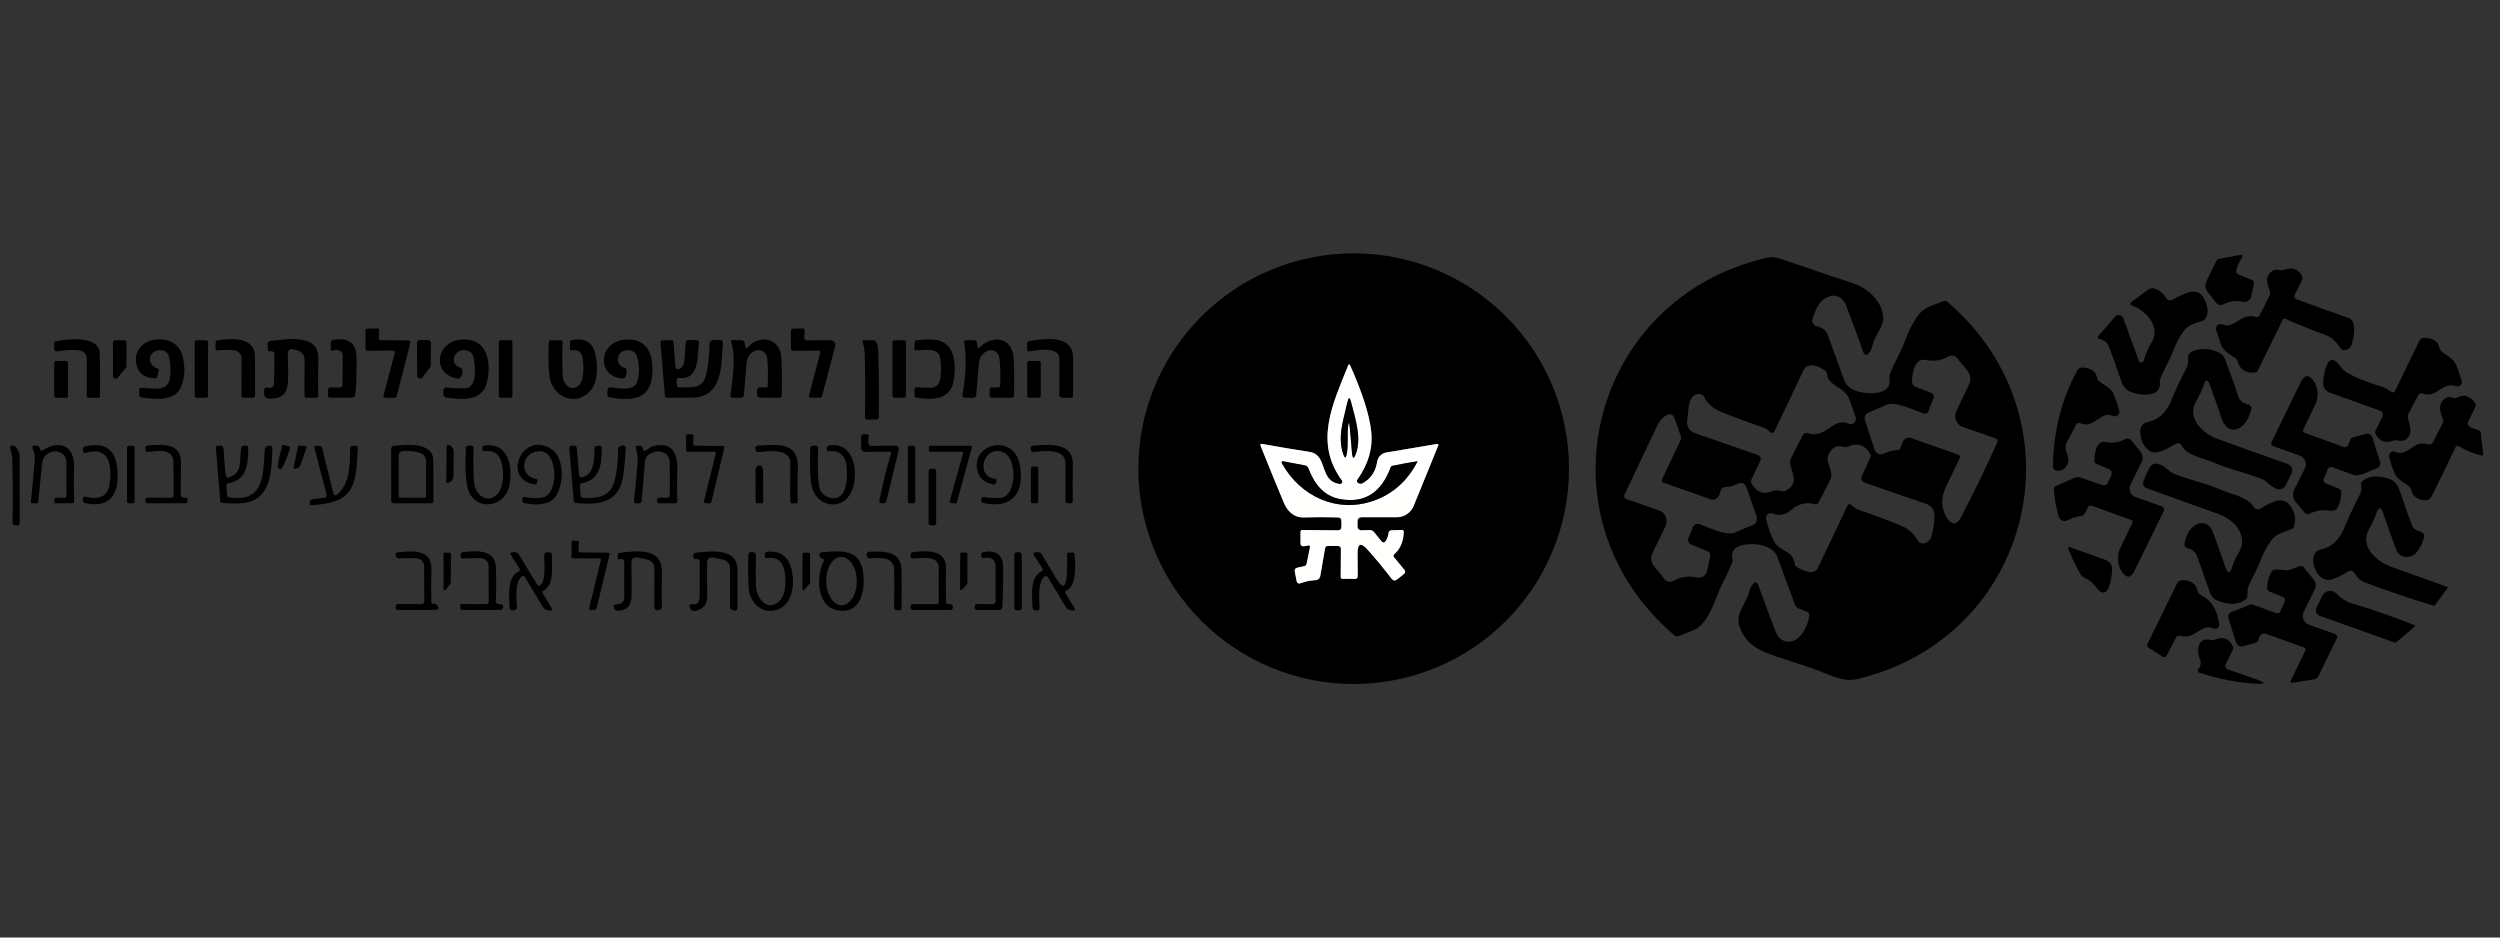<svg width="120" height="45" viewBox="0 0 120 45" fill="none" xmlns="http://www.w3.org/2000/svg">
<rect x="0" y="0" width="120" height="45" fill="#333333" stroke="none"/>
<g clip-path="url(#clip0_1954_11771)">
<path d="M62.874 26.306L62.718 27.062C62.705 27.123 62.669 27.161 62.609 27.175L62.279 27.247C62.173 27.271 62.131 27.336 62.152 27.442L62.236 27.874C62.26 27.997 62.33 28.036 62.446 27.99C62.659 27.908 62.895 27.86 63.154 27.847C63.207 27.845 63.258 27.824 63.298 27.789C63.338 27.754 63.365 27.706 63.374 27.654L63.603 26.328C63.617 26.244 63.667 26.203 63.752 26.204L64.221 26.208C64.317 26.209 64.365 26.258 64.365 26.353L64.356 27.695C64.356 27.753 64.385 27.782 64.443 27.782L65.034 27.786C65.126 27.787 65.172 27.742 65.171 27.65L65.163 26.573C65.161 26.079 65.324 26.017 65.653 26.387C66.029 26.81 66.411 27.274 66.801 27.779C66.879 27.881 66.969 27.891 67.069 27.809L67.385 27.557C67.463 27.492 67.471 27.421 67.406 27.344L66.917 26.753C66.872 26.698 66.876 26.646 66.93 26.599C67.216 26.344 67.367 25.99 67.381 25.536C67.382 25.468 67.349 25.435 67.281 25.438L66.802 25.454C66.71 25.456 66.66 25.503 66.65 25.595C66.633 25.746 66.583 25.88 66.498 25.997C66.488 26.01 66.475 26.021 66.46 26.029C66.445 26.036 66.429 26.041 66.412 26.041C66.395 26.041 66.379 26.038 66.364 26.031C66.349 26.024 66.336 26.013 66.326 26L65.953 25.54C65.928 25.509 65.897 25.484 65.861 25.468C65.825 25.451 65.785 25.442 65.746 25.443L65.341 25.456C65.317 25.456 65.294 25.452 65.272 25.443C65.25 25.434 65.23 25.421 65.214 25.405C65.197 25.388 65.184 25.369 65.175 25.347C65.166 25.325 65.161 25.302 65.162 25.278V25.006C65.162 24.959 65.18 24.913 65.214 24.879C65.248 24.846 65.293 24.827 65.341 24.827H67.048C67.221 24.827 67.391 24.775 67.534 24.679C67.678 24.583 67.79 24.446 67.856 24.286L69.034 21.391C69.061 21.327 69.04 21.3 68.972 21.312L66.543 21.721C66.433 21.739 66.331 21.792 66.253 21.871C66.174 21.951 66.123 22.053 66.106 22.163C66.034 22.633 65.805 22.976 65.42 23.193C65.337 23.24 65.258 23.237 65.183 23.184C65.17 23.175 65.159 23.164 65.151 23.151C65.142 23.138 65.137 23.123 65.134 23.108C65.131 23.093 65.132 23.077 65.135 23.062C65.139 23.046 65.145 23.032 65.154 23.02C65.685 22.274 65.906 21.503 65.819 20.705C65.731 19.904 65.396 18.852 64.814 17.551C64.777 17.468 64.742 17.469 64.709 17.552C63.969 19.401 63.073 21.228 64.411 23.057C64.424 23.075 64.431 23.096 64.432 23.117C64.433 23.139 64.428 23.16 64.417 23.179C64.406 23.198 64.39 23.213 64.37 23.222C64.351 23.232 64.329 23.235 64.307 23.233C63.297 23.096 63.757 21.83 62.865 21.692C62.085 21.572 61.33 21.444 60.597 21.311C60.51 21.295 60.483 21.328 60.515 21.409C60.87 22.298 61.239 23.203 61.624 24.125C61.792 24.531 62.104 24.848 62.573 24.836C63.187 24.82 63.735 24.82 64.218 24.836C64.332 24.839 64.39 24.899 64.391 25.015V25.28C64.391 25.398 64.332 25.457 64.214 25.456L62.523 25.441C62.457 25.441 62.425 25.474 62.425 25.54L62.428 26.09C62.429 26.171 62.471 26.214 62.552 26.219C62.617 26.221 62.681 26.212 62.742 26.192C62.854 26.151 62.898 26.189 62.874 26.306Z" stroke="#80807F" stroke-width="0.358"/>
<path d="M64.778 20.412C64.82 20.812 64.858 21.236 64.893 21.684C64.921 22.057 64.993 22.066 65.108 21.711C65.353 20.95 65.043 20.052 64.852 19.293C64.791 19.053 64.733 19.053 64.68 19.295C64.497 20.12 64.178 20.991 64.492 21.835C64.551 21.996 64.6 21.993 64.638 21.826C64.739 21.38 64.653 20.837 64.719 20.411C64.743 20.263 64.763 20.263 64.778 20.412Z" stroke="#80807F" stroke-width="0.358"/>
<path d="M64.313 23.953C63.518 23.802 63.076 23.195 62.805 22.482C62.774 22.401 62.715 22.352 62.63 22.337L61.625 22.149C61.52 22.128 61.493 22.166 61.546 22.26C62.434 23.845 64.202 24.649 65.942 24.033C66.862 23.707 67.562 23.081 68.041 22.154C68.042 22.153 68.042 22.151 68.042 22.15C68.042 22.148 68.041 22.147 68.04 22.145C68.039 22.144 68.038 22.143 68.037 22.142C68.035 22.142 68.034 22.142 68.032 22.142C67.636 22.203 67.234 22.276 66.828 22.362C66.813 22.365 66.798 22.372 66.786 22.383C66.774 22.393 66.764 22.406 66.758 22.421C66.301 23.664 65.486 24.175 64.313 23.953Z" stroke="#80807F" stroke-width="0.358"/>
<path d="M75.312 22.496C75.312 25.237 74.223 27.866 72.285 29.805C70.347 31.743 67.718 32.832 64.976 32.832C63.619 32.832 62.275 32.565 61.021 32.045C59.767 31.526 58.628 30.764 57.668 29.805C56.708 28.845 55.947 27.705 55.427 26.451C54.908 25.197 54.641 23.853 54.641 22.496C54.641 21.139 54.908 19.795 55.427 18.541C55.947 17.287 56.708 16.147 57.668 15.187C58.628 14.228 59.767 13.466 61.021 12.947C62.275 12.428 63.619 12.16 64.976 12.16C67.718 12.16 70.347 13.249 72.285 15.187C74.223 17.126 75.312 19.755 75.312 22.496ZM62.873 26.306L62.718 27.062C62.705 27.123 62.668 27.16 62.608 27.175L62.279 27.247C62.172 27.27 62.13 27.335 62.152 27.442L62.236 27.873C62.26 27.997 62.33 28.035 62.445 27.99C62.658 27.907 62.894 27.86 63.153 27.847C63.206 27.844 63.257 27.824 63.297 27.788C63.337 27.753 63.364 27.706 63.373 27.653L63.602 26.328C63.617 26.244 63.666 26.203 63.751 26.204L64.221 26.208C64.316 26.209 64.364 26.257 64.364 26.353L64.355 27.694C64.355 27.753 64.384 27.782 64.443 27.782L65.034 27.786C65.126 27.787 65.171 27.741 65.17 27.65L65.163 26.573C65.16 26.079 65.323 26.017 65.652 26.387C66.028 26.809 66.411 27.273 66.8 27.779C66.879 27.88 66.968 27.89 67.069 27.809L67.384 27.556C67.463 27.492 67.47 27.421 67.406 27.343L66.916 26.752C66.871 26.697 66.875 26.646 66.929 26.598C67.216 26.344 67.366 25.99 67.38 25.536C67.382 25.468 67.348 25.435 67.28 25.437L66.802 25.453C66.71 25.456 66.659 25.503 66.65 25.595C66.633 25.745 66.582 25.879 66.497 25.996C66.487 26.01 66.474 26.021 66.459 26.028C66.445 26.036 66.428 26.04 66.412 26.04C66.395 26.041 66.378 26.037 66.364 26.03C66.349 26.023 66.335 26.013 66.325 26L65.953 25.539C65.928 25.509 65.896 25.484 65.86 25.467C65.824 25.451 65.785 25.442 65.745 25.443L65.34 25.455C65.317 25.456 65.293 25.451 65.271 25.443C65.25 25.434 65.23 25.421 65.213 25.404C65.196 25.388 65.183 25.368 65.174 25.346C65.165 25.325 65.161 25.301 65.161 25.278V25.006C65.161 24.958 65.18 24.913 65.213 24.879C65.247 24.845 65.293 24.826 65.34 24.826H67.047C67.221 24.826 67.39 24.775 67.534 24.679C67.677 24.582 67.789 24.445 67.855 24.285L69.034 21.391C69.06 21.326 69.039 21.3 68.971 21.312L66.542 21.72C66.432 21.739 66.331 21.791 66.252 21.871C66.174 21.95 66.122 22.052 66.105 22.163C66.033 22.632 65.805 22.976 65.419 23.193C65.337 23.239 65.258 23.236 65.182 23.184C65.169 23.175 65.159 23.164 65.15 23.151C65.142 23.138 65.136 23.123 65.133 23.108C65.13 23.092 65.131 23.076 65.135 23.061C65.138 23.046 65.145 23.032 65.154 23.019C65.684 22.274 65.906 21.502 65.818 20.705C65.73 19.903 65.395 18.852 64.813 17.55C64.776 17.468 64.741 17.468 64.708 17.552C63.968 19.401 63.072 21.228 64.41 23.057C64.423 23.074 64.43 23.095 64.432 23.117C64.433 23.138 64.427 23.16 64.416 23.179C64.405 23.197 64.389 23.212 64.369 23.222C64.35 23.231 64.328 23.235 64.306 23.232C63.296 23.096 63.757 21.83 62.864 21.692C62.085 21.571 61.329 21.444 60.597 21.31C60.51 21.295 60.482 21.328 60.514 21.409C60.869 22.297 61.239 23.202 61.623 24.124C61.791 24.531 62.103 24.848 62.572 24.835C63.186 24.82 63.734 24.82 64.217 24.835C64.332 24.839 64.389 24.899 64.391 25.015V25.28C64.391 25.398 64.332 25.456 64.213 25.455L62.522 25.441C62.457 25.441 62.424 25.474 62.424 25.539L62.427 26.089C62.429 26.171 62.47 26.213 62.551 26.218C62.617 26.221 62.68 26.212 62.741 26.191C62.853 26.151 62.897 26.189 62.873 26.306Z" fill="black"/>
<path d="M107.43 13.168L108.066 13.428C108.167 13.47 108.207 13.544 108.184 13.652L108.062 14.22C108.052 14.265 108.033 14.308 108.007 14.346C107.98 14.384 107.946 14.416 107.907 14.44C107.868 14.465 107.824 14.482 107.779 14.489C107.733 14.497 107.686 14.495 107.641 14.485C107.327 14.411 107.017 14.453 106.71 14.61C106.655 14.638 106.592 14.646 106.532 14.633C106.472 14.62 106.418 14.587 106.38 14.539L105.975 14.026C105.844 13.859 105.824 13.68 105.916 13.487L106.368 12.552C106.403 12.478 106.461 12.434 106.541 12.42L107.476 12.248C107.645 12.217 107.681 12.272 107.586 12.414C107.452 12.615 107.371 12.814 107.342 13.012C107.331 13.088 107.361 13.14 107.43 13.168Z" fill="black"/>
<path d="M87.87 14.21C87.331 14.348 87.159 14.83 87 15.306C86.988 15.343 86.984 15.382 86.987 15.42C86.991 15.459 87.003 15.496 87.022 15.529C87.041 15.562 87.067 15.591 87.098 15.614C87.129 15.637 87.165 15.653 87.202 15.661C87.43 15.709 87.637 15.829 87.722 16.057C87.996 16.808 88.263 17.536 88.521 18.242C88.734 18.828 89.577 18.926 90.09 18.855C90.548 18.791 90.751 18.55 90.697 18.129C90.689 18.067 90.696 18.007 90.719 17.948C90.933 17.386 91.258 16.895 91.451 16.327C91.58 15.95 91.774 15.571 92.031 15.19C92.345 14.727 92.816 14.645 93.291 14.455C93.322 14.443 93.355 14.44 93.388 14.446C93.421 14.451 93.452 14.466 93.477 14.488C100.101 20.166 97.599 30.627 89.106 32.603C88.594 32.723 88.035 32.495 87.568 32.302C86.627 31.912 85.613 31.67 84.678 31.288C84.088 31.047 83.694 30.643 83.496 30.077C83.322 29.579 83.632 29.166 83.842 28.737C83.969 28.479 83.963 28.202 84.187 27.992C84.202 27.979 84.219 27.969 84.238 27.964C84.257 27.959 84.277 27.959 84.296 27.964C84.315 27.968 84.332 27.978 84.347 27.991C84.361 28.004 84.372 28.02 84.379 28.039C84.667 28.834 84.956 29.607 85.246 30.357C85.432 30.837 85.964 30.939 86.328 30.606C86.602 30.355 86.775 30.004 86.847 29.552C86.862 29.464 86.828 29.404 86.745 29.372L86.367 29.223C86.316 29.203 86.269 29.172 86.23 29.133C86.192 29.093 86.162 29.046 86.144 28.994C85.866 28.232 85.592 27.484 85.321 26.751C85.081 26.102 84.076 26.031 83.548 26.19C83.218 26.29 83.088 26.507 83.157 26.84C83.172 26.906 83.164 26.969 83.134 27.028C82.991 27.317 82.896 27.612 82.735 27.897C82.359 28.56 82.07 29.961 81.271 30.258C81.037 30.345 80.811 30.434 80.594 30.525C80.509 30.561 80.432 30.549 80.363 30.489C73.654 24.764 76.347 14.273 84.845 12.367C85.03 12.325 85.229 12.34 85.441 12.413C86.619 12.819 87.785 13.213 88.94 13.594C89.613 13.816 90.342 14.43 90.396 15.215C90.421 15.593 90.122 15.976 89.97 16.311C89.861 16.546 89.875 16.818 89.658 16.995C89.642 17.009 89.623 17.018 89.602 17.022C89.582 17.026 89.56 17.026 89.54 17.02C89.52 17.015 89.501 17.004 89.486 16.99C89.471 16.976 89.459 16.958 89.452 16.938C89.18 16.162 88.899 15.401 88.61 14.656C88.494 14.355 88.214 14.122 87.87 14.21ZM92.571 19.718C92.52 19.846 92.43 19.887 92.3 19.84C91.883 19.688 90.957 19.249 90.555 19.43C90.278 19.555 89.988 19.679 89.685 19.8C89.616 19.828 89.56 19.881 89.529 19.949C89.498 20.016 89.493 20.093 89.516 20.164L89.982 21.585C89.996 21.628 90.02 21.668 90.051 21.702C90.082 21.735 90.12 21.762 90.162 21.78C90.204 21.797 90.25 21.806 90.296 21.805C90.342 21.804 90.387 21.793 90.428 21.773C90.64 21.669 90.86 21.611 91.089 21.601C91.159 21.597 91.205 21.563 91.229 21.497L91.324 21.225C91.338 21.185 91.36 21.148 91.388 21.116C91.416 21.085 91.451 21.059 91.489 21.041C91.527 21.022 91.569 21.012 91.611 21.009C91.654 21.007 91.696 21.013 91.736 21.028L93.998 21.825C94.014 21.83 94.028 21.839 94.041 21.851C94.053 21.862 94.062 21.876 94.069 21.892C94.075 21.907 94.078 21.924 94.078 21.94C94.078 21.957 94.074 21.973 94.066 21.988L93.379 23.43C93.197 23.809 93.178 24.197 93.321 24.592C93.361 24.703 93.409 24.798 93.466 24.877C93.711 25.217 93.931 25.201 94.126 24.829C94.779 23.578 95.36 22.381 95.868 21.237C95.877 21.219 95.881 21.198 95.881 21.178C95.881 21.158 95.877 21.137 95.869 21.119C95.861 21.1 95.849 21.083 95.834 21.069C95.819 21.056 95.802 21.045 95.782 21.038L94.217 20.495C94.145 20.47 94.079 20.431 94.023 20.379C93.967 20.327 93.923 20.264 93.893 20.194C93.863 20.124 93.848 20.048 93.849 19.972C93.85 19.896 93.867 19.821 93.898 19.752C94.093 19.322 94.294 18.898 94.504 18.479C94.772 17.938 94.224 17.601 93.968 17.216C93.922 17.146 93.851 17.096 93.769 17.076C93.687 17.057 93.601 17.069 93.527 17.11C93.197 17.297 92.851 17.355 92.49 17.282C91.877 17.157 91.802 17.877 91.772 18.298C91.768 18.354 91.782 18.409 91.812 18.457C91.842 18.504 91.886 18.541 91.938 18.561L92.682 18.855C92.816 18.907 92.856 19 92.802 19.134L92.571 19.718ZM84.977 20.741L84.8 20.598C84.773 20.576 84.743 20.56 84.71 20.549C84.081 20.332 83.422 20.09 82.735 19.824C82.264 19.642 81.953 19.387 81.801 19.057C81.773 18.996 81.725 18.955 81.66 18.933C81.33 18.826 81.103 19.143 81.065 19.46C81.037 19.712 81.008 19.969 80.981 20.23C80.969 20.349 80.998 20.467 81.062 20.568C81.126 20.668 81.222 20.743 81.334 20.782L84.334 21.823C84.506 21.883 84.553 21.994 84.474 22.158L84.073 23.002C84.056 23.037 84.048 23.077 84.05 23.116C84.051 23.155 84.063 23.194 84.084 23.227C84.328 23.633 84.654 23.751 85.062 23.58C85.219 23.514 85.373 23.53 85.533 23.577C85.595 23.596 85.655 23.589 85.714 23.557C86.364 23.199 86.022 22.754 85.921 22.222C85.911 22.159 85.92 22.099 85.948 22.041L86.522 20.9C86.546 20.853 86.587 20.815 86.636 20.795C86.686 20.775 86.741 20.774 86.792 20.791C87.646 21.087 87.996 20.003 88.719 20.336C88.765 20.357 88.817 20.365 88.867 20.357C88.917 20.349 88.963 20.326 89.001 20.292C89.038 20.258 89.065 20.213 89.077 20.163C89.09 20.114 89.087 20.062 89.07 20.014C88.973 19.738 88.869 19.449 88.761 19.148C88.562 18.6 87.734 18.502 87.706 17.982C87.703 17.946 87.693 17.911 87.676 17.879C87.659 17.848 87.636 17.82 87.607 17.798C87.335 17.587 86.772 17.332 86.559 17.787C86.086 18.793 85.625 19.762 85.174 20.696C85.128 20.794 85.062 20.809 84.977 20.741ZM79.817 23.156C79.805 23.151 79.794 23.145 79.785 23.137C79.776 23.128 79.769 23.118 79.764 23.106C79.759 23.095 79.756 23.082 79.757 23.07C79.757 23.057 79.76 23.045 79.765 23.034L80.678 21.108C80.7 21.062 80.703 21.01 80.687 20.961L80.368 20.046C80.357 20.014 80.339 19.984 80.316 19.959C80.292 19.934 80.263 19.914 80.231 19.901C80.2 19.889 80.165 19.883 80.131 19.884C80.096 19.886 80.062 19.894 80.032 19.91C79.824 20.015 79.67 20.172 79.571 20.381C79.009 21.563 78.476 22.686 77.973 23.75C77.965 23.769 77.96 23.789 77.959 23.81C77.959 23.831 77.963 23.851 77.971 23.87C77.979 23.889 77.991 23.907 78.006 23.921C78.022 23.935 78.04 23.946 78.059 23.953L79.63 24.497C79.703 24.523 79.77 24.563 79.826 24.616C79.882 24.668 79.926 24.732 79.956 24.803C79.986 24.875 80 24.951 79.998 25.029C79.997 25.106 79.979 25.182 79.946 25.252C79.74 25.685 79.529 26.124 79.311 26.568C79.068 27.059 79.663 27.406 79.867 27.765C79.909 27.84 79.98 27.895 80.064 27.918C80.147 27.941 80.237 27.93 80.313 27.888C80.676 27.684 81.053 27.627 81.445 27.718C81.498 27.73 81.553 27.732 81.607 27.723C81.661 27.713 81.712 27.694 81.758 27.665C81.804 27.635 81.844 27.597 81.875 27.553C81.906 27.508 81.928 27.458 81.939 27.405L82.088 26.715C82.1 26.662 82.092 26.606 82.066 26.558C82.041 26.51 81.999 26.472 81.948 26.452L81.217 26.156C81.043 26.086 80.991 25.963 81.062 25.789L81.235 25.355C81.312 25.166 81.445 25.107 81.637 25.18C82.056 25.341 82.887 25.748 83.306 25.552C83.57 25.429 83.839 25.317 84.114 25.214C84.196 25.183 84.263 25.121 84.301 25.041C84.338 24.961 84.343 24.869 84.315 24.786L83.845 23.43C83.757 23.177 83.595 23.114 83.36 23.242C83.205 23.325 83.042 23.368 82.871 23.371C82.702 23.373 82.602 23.456 82.57 23.62C82.535 23.79 82.452 23.906 82.319 23.965C82.258 23.993 82.195 23.996 82.131 23.974L79.817 23.156ZM88.848 24.23L89.07 24.404C89.097 24.424 89.126 24.44 89.156 24.451C89.812 24.671 90.504 24.928 91.233 25.223C91.586 25.366 91.852 25.597 92.031 25.916C92.207 26.23 92.601 26.065 92.692 25.789C92.776 25.532 92.83 25.217 92.856 24.843C92.878 24.499 92.737 24.276 92.433 24.175C91.511 23.864 90.53 23.526 89.491 23.161C89.462 23.15 89.435 23.134 89.413 23.112C89.39 23.091 89.372 23.065 89.36 23.036C89.348 23.008 89.343 22.977 89.343 22.946C89.344 22.915 89.351 22.884 89.364 22.857L89.778 21.963C89.803 21.908 89.801 21.854 89.773 21.801C89.529 21.361 89.177 21.237 88.718 21.431C88.632 21.466 88.544 21.471 88.456 21.443C88.178 21.356 87.956 21.465 87.791 21.771C87.541 22.233 88.121 22.606 87.818 23.111C87.618 23.44 87.478 23.802 87.274 24.143C87.237 24.203 87.184 24.224 87.116 24.205C86.701 24.09 86.324 24.177 85.986 24.469C85.698 24.717 85.403 24.777 85.099 24.65C85.058 24.632 85.014 24.627 84.97 24.634C84.927 24.64 84.886 24.659 84.852 24.688C84.818 24.716 84.793 24.754 84.78 24.796C84.766 24.838 84.764 24.883 84.775 24.925C84.865 25.292 84.983 25.632 85.131 25.947C85.38 26.475 86.065 26.407 86.144 27.057C86.151 27.122 86.181 27.172 86.235 27.208C86.425 27.334 86.636 27.418 86.869 27.46C86.946 27.474 87.026 27.462 87.096 27.426C87.165 27.39 87.222 27.332 87.256 27.261L88.68 24.272C88.719 24.189 88.775 24.175 88.848 24.23Z" fill="black"/>
<path d="M109.578 15.333L108.378 17.778C108.363 17.809 108.34 17.836 108.311 17.855C108.282 17.875 108.248 17.886 108.213 17.887C107.777 17.906 107.512 17.733 107.418 17.366C107.4 17.298 107.362 17.244 107.305 17.203C107.033 17.008 106.725 16.864 106.603 16.528C106.522 16.301 106.446 16.074 106.375 15.847C106.362 15.804 106.362 15.759 106.374 15.716C106.387 15.673 106.411 15.634 106.445 15.605C106.479 15.576 106.521 15.558 106.565 15.552C106.609 15.546 106.654 15.553 106.694 15.573C107.223 15.831 107.563 14.987 108.28 15.216C108.314 15.227 108.35 15.225 108.383 15.212C108.416 15.198 108.443 15.173 108.459 15.141L108.933 14.208C108.972 14.133 108.978 14.056 108.951 13.977C108.837 13.622 108.681 13.307 109.048 13.027C109.154 12.946 109.272 12.924 109.401 12.961C109.464 12.979 109.527 12.98 109.589 12.965C109.777 12.918 109.933 12.836 110.13 12.915C110.315 12.991 110.436 13.103 110.492 13.251C110.523 13.332 110.519 13.412 110.479 13.49L110.144 14.152C110.135 14.172 110.129 14.193 110.128 14.214C110.127 14.236 110.131 14.258 110.139 14.278C110.147 14.298 110.159 14.316 110.174 14.331C110.19 14.346 110.208 14.358 110.229 14.366C111.008 14.653 111.838 14.95 112.717 15.254C113.17 15.412 112.967 16.173 112.894 16.495C112.85 16.686 112.726 16.791 112.521 16.809C112.451 16.816 112.397 16.79 112.358 16.73C112.137 16.395 111.897 16.18 111.638 16.085C110.909 15.818 110.257 15.554 109.684 15.295C109.636 15.274 109.601 15.286 109.578 15.333Z" fill="black"/>
<path d="M102.795 17.398C102.854 17.38 102.891 17.342 102.908 17.283C102.989 16.988 103.114 16.701 103.283 16.422C103.711 15.714 103.037 14.915 102.389 14.691C102.236 14.637 102.224 14.562 102.355 14.465L103.096 13.914C103.212 13.828 103.337 13.812 103.471 13.867C103.688 13.956 103.858 14.105 103.981 14.315C104.008 14.36 104.051 14.394 104.101 14.409C104.151 14.424 104.205 14.419 104.252 14.396C104.891 14.077 105.647 13.559 105.935 14.695C105.993 14.922 105.969 15.121 105.866 15.293C105.836 15.341 105.789 15.378 105.735 15.395C105.418 15.495 105.034 15.588 104.828 15.877C104.611 16.18 104.443 16.492 104.323 16.812C104.148 17.288 103.884 17.706 103.693 18.173C103.671 18.226 103.664 18.281 103.671 18.338C103.773 19.132 102.645 18.987 102.218 18.788C102.032 18.699 101.897 18.528 101.812 18.274C101.615 17.678 101.418 17.128 101.221 16.624C101.143 16.429 100.992 16.314 100.768 16.278C100.752 16.276 100.737 16.269 100.725 16.259C100.713 16.249 100.704 16.236 100.699 16.221C100.693 16.206 100.692 16.19 100.695 16.175C100.698 16.159 100.705 16.145 100.716 16.133L101.523 15.202C101.55 15.171 101.584 15.148 101.622 15.134C101.66 15.121 101.702 15.118 101.742 15.125C101.781 15.133 101.819 15.15 101.85 15.177C101.881 15.203 101.905 15.237 101.919 15.275L102.668 17.333C102.69 17.395 102.732 17.417 102.795 17.398Z" fill="black"/>
<path d="M18.868 16.825L17.634 16.838C17.611 16.838 17.589 16.829 17.573 16.813C17.556 16.797 17.547 16.775 17.546 16.752L17.541 15.861C17.541 15.85 17.543 15.838 17.547 15.827C17.552 15.816 17.558 15.807 17.566 15.798C17.574 15.79 17.584 15.783 17.595 15.779C17.606 15.774 17.617 15.772 17.629 15.772L18.114 15.767C18.126 15.767 18.138 15.769 18.149 15.774C18.16 15.778 18.169 15.785 18.178 15.794C18.186 15.802 18.192 15.812 18.196 15.823C18.201 15.834 18.203 15.846 18.202 15.858L18.182 16.238C18.182 16.249 18.184 16.261 18.188 16.272C18.192 16.283 18.198 16.293 18.206 16.302C18.214 16.31 18.224 16.317 18.234 16.322C18.245 16.326 18.257 16.329 18.268 16.329L19.614 16.34C19.627 16.34 19.64 16.343 19.652 16.349C19.664 16.355 19.675 16.364 19.683 16.375C19.691 16.385 19.697 16.398 19.699 16.411C19.702 16.424 19.701 16.438 19.698 16.451L19.039 19.027C19.034 19.046 19.023 19.062 19.008 19.074C18.992 19.086 18.974 19.093 18.954 19.093H18.494C18.48 19.093 18.467 19.09 18.455 19.084C18.442 19.078 18.432 19.07 18.423 19.059C18.415 19.048 18.409 19.036 18.407 19.022C18.404 19.009 18.404 18.995 18.408 18.982L18.954 16.934C18.958 16.922 18.958 16.908 18.955 16.895C18.952 16.882 18.947 16.869 18.938 16.859C18.93 16.848 18.919 16.84 18.907 16.834C18.895 16.828 18.882 16.825 18.868 16.825Z" fill="black"/>
<path d="M39.267 16.83L38.072 16.837C38.002 16.837 37.966 16.803 37.966 16.734L37.961 15.92C37.961 15.822 38.009 15.772 38.106 15.77L38.505 15.763C38.59 15.761 38.63 15.803 38.624 15.888L38.602 16.189C38.595 16.288 38.641 16.337 38.74 16.336L39.806 16.329C40.044 16.328 40.133 16.442 40.073 16.673L39.459 19.01C39.443 19.065 39.407 19.093 39.351 19.093L38.905 19.091C38.837 19.091 38.811 19.058 38.828 18.992L39.365 16.956C39.387 16.871 39.354 16.829 39.267 16.83Z" fill="black"/>
<path d="M114.846 18.831C114.865 18.838 114.886 18.838 114.905 18.83C114.924 18.823 114.939 18.808 114.948 18.79L116.121 16.379C116.18 16.258 116.276 16.202 116.41 16.212C116.81 16.241 117.039 16.406 117.097 16.708C117.109 16.766 117.139 16.819 117.183 16.859C117.425 17.07 117.757 17.19 117.887 17.5C117.996 17.757 118.087 18.017 118.16 18.281C118.17 18.318 118.17 18.358 118.16 18.395C118.149 18.432 118.129 18.466 118.1 18.492C118.072 18.519 118.037 18.537 117.999 18.545C117.961 18.553 117.922 18.55 117.886 18.537C117.194 18.299 117.011 19.135 116.273 18.886C116.236 18.875 116.196 18.876 116.16 18.89C116.124 18.905 116.095 18.931 116.076 18.965L115.605 19.866C115.572 19.931 115.563 19.998 115.578 20.069C115.632 20.311 115.765 20.61 115.67 20.848C115.565 21.108 115.372 21.206 115.093 21.14C115.02 21.123 114.945 21.128 114.874 21.154C114.502 21.295 114.222 21.189 114.034 20.837C114.003 20.78 114.002 20.721 114.031 20.662L114.359 19.992C114.371 19.966 114.378 19.938 114.379 19.91C114.38 19.881 114.375 19.853 114.365 19.827C114.354 19.8 114.338 19.776 114.317 19.757C114.297 19.737 114.272 19.722 114.246 19.712L111.813 18.843C111.723 18.811 111.645 18.751 111.591 18.672C111.537 18.593 111.51 18.498 111.514 18.403C111.521 18.171 111.553 17.952 111.609 17.745C111.764 17.171 112.014 17.127 112.358 17.615C112.662 18.046 113.775 18.381 114.428 18.594C114.59 18.648 114.697 18.775 114.846 18.831Z" fill="black"/>
<path d="M3.798 16.816C3.481 16.781 3.124 16.798 2.727 16.868C2.711 16.87 2.695 16.869 2.68 16.865C2.665 16.861 2.651 16.854 2.639 16.844C2.627 16.834 2.617 16.821 2.61 16.807C2.603 16.793 2.6 16.778 2.599 16.762L2.598 16.499C2.598 16.431 2.631 16.39 2.696 16.377C3.23 16.275 4.758 16.074 4.787 16.968C4.807 17.584 4.812 18.261 4.801 18.999C4.8 19.061 4.768 19.093 4.706 19.093L4.253 19.094C4.23 19.094 4.207 19.085 4.191 19.068C4.174 19.051 4.165 19.029 4.165 19.005V17.226C4.165 17.124 4.128 17.026 4.06 16.95C3.992 16.874 3.899 16.826 3.798 16.816Z" fill="black"/>
<path d="M8.114 17.122C8.095 17.039 8.049 16.964 7.984 16.908C7.92 16.853 7.839 16.819 7.754 16.812C7.131 16.764 6.97 17.486 7.55 17.684C7.61 17.705 7.632 17.745 7.616 17.806L7.552 18.066C7.535 18.132 7.493 18.163 7.426 18.159C6.943 18.139 6.653 17.932 6.558 17.538C6.212 16.13 8.449 15.805 8.763 17.088C8.911 17.688 8.872 18.21 8.646 18.655C8.336 19.265 7.391 19.169 6.796 19.078C6.725 19.067 6.69 19.027 6.688 18.956L6.683 18.707C6.682 18.645 6.712 18.614 6.774 18.612C7.26 18.607 8.057 18.876 8.157 18.147C8.206 17.788 8.192 17.447 8.114 17.122Z" fill="black"/>
<path d="M11.258 16.819C11.011 16.785 10.719 16.787 10.382 16.826C10.365 16.828 10.356 16.82 10.355 16.805C10.335 16.659 10.338 16.517 10.364 16.378C10.368 16.359 10.378 16.349 10.396 16.346C11.063 16.228 12.234 16.149 12.239 17.108C12.243 17.748 12.245 18.376 12.245 18.994C12.245 19.007 12.242 19.02 12.237 19.032C12.232 19.044 12.225 19.055 12.215 19.064C12.206 19.073 12.195 19.081 12.183 19.085C12.171 19.09 12.158 19.093 12.145 19.092L11.682 19.09C11.623 19.09 11.593 19.061 11.593 19.001L11.595 17.208C11.595 17.113 11.561 17.022 11.499 16.951C11.437 16.879 11.351 16.832 11.258 16.819Z" fill="black"/>
<path d="M13.812 17.062C13.835 17.494 13.838 17.917 13.821 18.33C13.794 18.925 13.471 19.189 12.852 19.122C12.805 19.117 12.761 19.095 12.729 19.059C12.697 19.024 12.68 18.978 12.68 18.93V18.722C12.68 18.704 12.684 18.686 12.693 18.669C12.701 18.653 12.713 18.638 12.727 18.627C12.742 18.616 12.759 18.608 12.777 18.604C12.795 18.601 12.814 18.601 12.832 18.606C13.042 18.657 13.15 18.574 13.156 18.355C13.166 17.933 13.17 17.484 13.169 17.006C13.169 16.937 13.136 16.889 13.072 16.863C13.041 16.851 13.008 16.849 12.973 16.858C12.896 16.878 12.856 16.847 12.855 16.766L12.852 16.501C12.851 16.468 12.863 16.436 12.885 16.411C12.908 16.386 12.938 16.37 12.972 16.367C13.711 16.295 15.3 15.966 15.281 17.203C15.27 17.861 15.268 18.459 15.274 18.996C15.275 19.06 15.244 19.091 15.18 19.091L14.716 19.093C14.648 19.094 14.614 19.06 14.614 18.991L14.62 17.3C14.62 17.042 14.495 16.88 14.245 16.815C14.22 16.807 14.195 16.8 14.17 16.791C13.918 16.705 13.799 16.796 13.812 17.062Z" fill="black"/>
<path d="M16.439 18.468C16.448 18.079 16.452 17.61 16.45 17.062C16.448 16.95 16.402 16.873 16.312 16.833C16.213 16.788 16.106 16.788 15.991 16.831C15.919 16.858 15.882 16.834 15.878 16.757L15.869 16.48C15.868 16.439 15.882 16.399 15.908 16.367C15.934 16.336 15.971 16.315 16.011 16.309C16.723 16.208 17.089 16.467 17.109 17.087C17.128 17.676 17.113 18.288 17.062 18.925C17.058 18.97 17.038 19.012 17.004 19.043C16.971 19.073 16.928 19.09 16.883 19.09L15.859 19.088C15.777 19.088 15.738 19.048 15.74 18.968L15.746 18.719C15.747 18.634 15.79 18.592 15.875 18.593L16.303 18.601C16.391 18.602 16.437 18.558 16.439 18.468Z" fill="black"/>
<path d="M22.348 18.633C22.964 18.601 22.805 17.352 22.69 17.037C22.668 16.979 22.627 16.93 22.574 16.897C21.945 16.51 21.431 17.418 22.095 17.651C22.168 17.677 22.205 17.73 22.206 17.807C22.206 17.929 22.174 18.033 22.108 18.121C22.076 18.162 22.033 18.18 21.981 18.172C20.682 17.984 20.918 16.356 22.18 16.295C23.389 16.236 23.58 17.356 23.394 18.267C23.186 19.287 22.228 19.194 21.434 19.086C21.336 19.072 21.286 19.016 21.284 18.918L21.28 18.737C21.28 18.717 21.284 18.697 21.292 18.679C21.3 18.661 21.312 18.644 21.326 18.631C21.341 18.618 21.358 18.608 21.377 18.602C21.395 18.596 21.415 18.595 21.434 18.597C21.746 18.636 22.05 18.648 22.348 18.633Z" fill="black"/>
<path d="M27.735 18.536C28.063 18.299 28.013 17.64 27.979 17.273C27.945 16.911 27.762 16.759 27.427 16.816C27.419 16.818 27.411 16.817 27.403 16.815C27.395 16.813 27.387 16.809 27.381 16.804C27.374 16.799 27.369 16.792 27.366 16.785C27.363 16.777 27.361 16.769 27.361 16.761V16.41C27.361 16.39 27.367 16.372 27.38 16.357C27.392 16.342 27.408 16.331 27.427 16.327C28.089 16.189 28.477 16.439 28.593 17.078C28.694 17.633 28.715 18.36 28.305 18.794C27.597 19.543 26.487 19.03 26.374 18.049C26.32 17.578 26.31 17.033 26.343 16.413C26.346 16.359 26.375 16.332 26.429 16.332L26.913 16.336C26.978 16.337 27.009 16.37 27.006 16.434C26.981 16.991 26.983 17.53 27.012 18.05C27.031 18.414 27.357 18.808 27.735 18.536Z" fill="black"/>
<path d="M30.586 17.122C30.469 16.684 29.753 16.716 29.672 17.144C29.624 17.397 29.73 17.571 29.989 17.665C30.051 17.688 30.082 17.733 30.081 17.8C30.078 17.898 30.055 17.995 30.012 18.092C29.991 18.143 29.952 18.167 29.896 18.165C28.624 18.104 28.721 16.429 29.968 16.304C31.168 16.184 31.415 17.171 31.291 18.126C31.139 19.276 30.156 19.217 29.283 19.08C29.197 19.066 29.155 19.016 29.156 18.93V18.731C29.156 18.71 29.161 18.689 29.17 18.67C29.179 18.651 29.192 18.635 29.209 18.621C29.225 18.608 29.244 18.599 29.264 18.593C29.285 18.588 29.306 18.587 29.326 18.591C30.05 18.725 30.463 18.652 30.566 18.371C30.702 18 30.709 17.584 30.586 17.122Z" fill="black"/>
<path d="M35.897 16.678C35.99 16.597 36.056 16.483 36.172 16.425C36.871 16.08 37.478 16.463 37.509 17.199C37.533 17.769 37.537 18.361 37.523 18.976C37.521 19.055 37.48 19.094 37.401 19.093L36.502 19.087C36.393 19.086 36.339 19.031 36.339 18.922L36.341 18.74C36.341 18.637 36.392 18.588 36.495 18.593L36.756 18.604C36.818 18.607 36.85 18.578 36.851 18.516C36.869 18.06 36.863 17.627 36.832 17.219C36.803 16.836 36.396 16.689 36.099 16.916C35.935 17.042 35.845 17.229 35.828 17.479C35.791 17.993 35.75 18.488 35.705 18.964C35.697 19.047 35.651 19.09 35.567 19.091L35.162 19.094C35.083 19.094 35.049 19.056 35.058 18.978C35.16 18.172 35.343 17.185 35.096 16.42C35.075 16.358 35.099 16.327 35.166 16.327L35.594 16.329C35.628 16.329 35.662 16.34 35.688 16.362C35.715 16.384 35.734 16.413 35.741 16.447L35.78 16.639C35.796 16.717 35.834 16.73 35.897 16.678Z" fill="black"/>
<path d="M45.098 18.306C45.177 18.029 45.191 17.679 45.141 17.255C45.064 16.614 44.378 16.829 43.964 16.814C43.908 16.813 43.882 16.784 43.885 16.727L43.905 16.44C43.908 16.374 43.943 16.338 44.009 16.331C44.222 16.307 44.433 16.294 44.639 16.293C45.795 16.28 45.902 17.285 45.796 18.169C45.673 19.195 44.811 19.209 44.019 19.091C43.937 19.079 43.896 19.031 43.896 18.948L43.892 18.706C43.892 18.627 43.931 18.589 44.009 18.591L44.677 18.613C44.772 18.616 44.864 18.587 44.941 18.532C45.017 18.476 45.072 18.397 45.098 18.306Z" fill="black"/>
<path d="M46.917 16.635C46.931 16.719 46.968 16.732 47.028 16.673C47.702 16.019 48.607 16.232 48.655 17.198C48.682 17.762 48.689 18.355 48.675 18.977C48.672 19.054 48.632 19.093 48.555 19.093L47.614 19.09C47.539 19.09 47.501 19.051 47.501 18.975L47.503 18.694C47.504 18.629 47.538 18.597 47.603 18.597L47.89 18.595C47.969 18.595 48.01 18.556 48.012 18.477C48.026 17.999 48.013 17.564 47.972 17.173C47.966 17.11 47.945 17.049 47.91 16.995C47.876 16.942 47.83 16.897 47.775 16.864C47.721 16.832 47.659 16.813 47.596 16.809C47.532 16.804 47.468 16.815 47.41 16.84C47.141 16.954 47.012 17.151 46.985 17.459C46.94 17.949 46.897 18.451 46.856 18.966C46.849 19.055 46.801 19.099 46.711 19.097L46.317 19.088C46.222 19.085 46.182 19.037 46.199 18.943C46.366 18.01 46.395 17.176 46.285 16.44C46.274 16.365 46.307 16.328 46.384 16.329L46.749 16.331C46.829 16.332 46.876 16.372 46.889 16.451L46.917 16.635Z" fill="black"/>
<path d="M50.812 17.04C50.603 16.654 49.768 16.809 49.406 16.862C49.34 16.873 49.305 16.844 49.304 16.776L49.299 16.49C49.298 16.463 49.307 16.436 49.325 16.415C49.342 16.394 49.365 16.38 49.392 16.375C50.157 16.239 51.506 16.049 51.508 17.185C51.508 17.818 51.508 18.421 51.508 18.994C51.508 19.064 51.472 19.099 51.402 19.098L50.967 19.085C50.935 19.085 50.905 19.072 50.883 19.049C50.861 19.027 50.848 18.997 50.848 18.965L50.85 17.186C50.85 17.135 50.837 17.084 50.812 17.04Z" fill="black"/>
<path d="M5.424 18.05L5.422 16.454C5.422 16.437 5.425 16.421 5.432 16.405C5.439 16.389 5.448 16.375 5.46 16.363C5.473 16.351 5.487 16.342 5.503 16.336C5.519 16.33 5.536 16.327 5.553 16.327L5.949 16.334C5.982 16.335 6.013 16.349 6.036 16.373C6.059 16.397 6.072 16.428 6.072 16.462V17.569C6.072 17.598 6.062 17.626 6.043 17.649L5.649 18.131C5.633 18.151 5.61 18.166 5.585 18.173C5.56 18.18 5.533 18.179 5.508 18.17C5.483 18.162 5.462 18.145 5.447 18.124C5.432 18.102 5.424 18.077 5.424 18.05Z" fill="black"/>
<path d="M9.901 16.334H9.432C9.384 16.334 9.346 16.372 9.346 16.42V19.007C9.346 19.054 9.384 19.093 9.432 19.093H9.901C9.948 19.093 9.987 19.054 9.987 19.007V16.42C9.987 16.372 9.948 16.334 9.901 16.334Z" fill="black"/>
<path d="M20.021 18.023L20.016 16.468C20.016 16.449 20.019 16.43 20.027 16.412C20.034 16.395 20.045 16.379 20.059 16.365C20.072 16.352 20.089 16.341 20.106 16.334C20.124 16.327 20.143 16.323 20.163 16.323L20.542 16.325C20.561 16.325 20.58 16.329 20.598 16.337C20.615 16.344 20.631 16.355 20.644 16.369C20.658 16.382 20.668 16.399 20.675 16.416C20.682 16.434 20.686 16.453 20.686 16.472L20.677 17.545C20.677 17.576 20.666 17.606 20.648 17.631L20.282 18.111C20.264 18.136 20.239 18.154 20.209 18.163C20.18 18.172 20.149 18.172 20.12 18.162C20.091 18.152 20.066 18.134 20.048 18.109C20.03 18.084 20.021 18.054 20.021 18.023Z" fill="black"/>
<path d="M24.504 16.331H24.035C23.984 16.331 23.943 16.372 23.943 16.422V19.002C23.943 19.052 23.984 19.093 24.035 19.093H24.504C24.555 19.093 24.595 19.052 24.595 19.002V16.422C24.595 16.372 24.555 16.331 24.504 16.331Z" fill="black"/>
<path d="M32.42 17.579C32.43 17.704 32.495 17.747 32.615 17.706C32.729 17.667 32.803 17.562 32.839 17.391C32.842 17.38 32.843 17.369 32.845 17.359C32.87 17.076 32.891 16.786 32.907 16.49C32.913 16.371 32.977 16.313 33.097 16.318L33.428 16.331C33.523 16.335 33.563 16.384 33.549 16.477C33.463 17.063 33.586 18.254 32.599 18.143C32.507 18.134 32.465 18.175 32.474 18.267L32.495 18.498C32.502 18.571 32.542 18.605 32.615 18.6C33.192 18.559 33.713 18.724 33.892 18C33.99 17.605 34.044 17.126 34.054 16.564C34.057 16.396 34.143 16.313 34.31 16.314L34.523 16.316C34.652 16.317 34.711 16.382 34.7 16.51C34.605 17.592 34.704 19.107 33.137 19.089C32.745 19.084 32.372 19.086 32.019 19.095C31.993 19.095 31.968 19.086 31.948 19.069C31.929 19.051 31.917 19.027 31.915 19.001L31.703 16.445C31.702 16.431 31.704 16.417 31.709 16.404C31.713 16.391 31.72 16.378 31.73 16.368C31.74 16.358 31.751 16.349 31.764 16.343C31.777 16.337 31.791 16.334 31.806 16.334L32.239 16.331C32.289 16.329 32.317 16.354 32.322 16.404L32.42 17.579Z" fill="black"/>
<path d="M41.406 16.432C41.385 16.368 41.408 16.335 41.475 16.335L41.911 16.328C41.943 16.328 41.975 16.337 42.003 16.354C42.03 16.372 42.052 16.397 42.065 16.427C42.12 16.555 42.15 16.683 42.154 16.812C42.191 17.831 42.2 18.899 42.181 20.017C42.18 20.096 42.139 20.137 42.058 20.138L41.646 20.14C41.561 20.14 41.519 20.098 41.52 20.013C41.535 19.043 41.532 18.073 41.513 17.104C41.509 16.867 41.474 16.643 41.406 16.432Z" fill="black"/>
<path d="M43.393 16.333H42.927C42.877 16.333 42.836 16.374 42.836 16.424V19C42.836 19.051 42.877 19.092 42.927 19.092H43.393C43.444 19.092 43.484 19.051 43.484 19V16.424C43.484 16.374 43.444 16.333 43.393 16.333Z" fill="black"/>
<path d="M106.06 18.451C105.966 18.205 105.875 18.207 105.788 18.455C105.681 18.756 105.554 19.031 105.406 19.281C104.949 20.047 105.736 20.809 106.388 21.047C107.501 21.453 108.627 21.856 109.766 22.256C110.027 22.347 110.096 22.516 109.974 22.763L109.736 23.247C109.613 23.495 109.429 23.554 109.186 23.424C109.031 23.34 108.888 23.234 108.758 23.105C108.716 23.064 108.667 23.032 108.613 23.01C107.855 22.706 107.033 22.537 106.277 22.209C105.822 22.012 104.955 21.866 104.727 21.395C104.715 21.37 104.698 21.347 104.678 21.329C104.657 21.311 104.633 21.297 104.606 21.288C104.58 21.28 104.552 21.276 104.525 21.279C104.497 21.281 104.471 21.288 104.446 21.301C104.134 21.464 103.52 21.891 103.172 21.638C102.867 21.415 102.721 21.091 102.735 20.667C102.738 20.572 102.773 20.48 102.834 20.407C102.895 20.334 102.979 20.284 103.072 20.264C103.606 20.151 103.99 19.801 104.226 19.216C104.435 18.697 104.668 18.197 104.926 17.717C105.012 17.557 105.046 17.391 105.026 17.219C105.018 17.143 105.034 17.067 105.073 17.002C105.113 16.937 105.172 16.887 105.243 16.859C105.671 16.691 106.104 16.717 106.542 16.939C106.657 16.998 106.746 17.098 106.793 17.219C107.002 17.765 107.216 18.365 107.436 19.019C107.509 19.238 107.678 19.358 107.892 19.404C107.921 19.411 107.947 19.422 107.971 19.439C107.994 19.456 108.014 19.478 108.029 19.503C108.044 19.527 108.054 19.555 108.058 19.584C108.062 19.612 108.06 19.642 108.052 19.669C107.955 20.015 107.807 20.397 107.457 20.563C107.061 20.751 106.762 20.461 106.644 20.105C106.451 19.52 106.256 18.968 106.06 18.451Z" fill="black"/>
<path d="M3.166 17.324L2.696 17.325C2.643 17.325 2.6 17.369 2.6 17.422L2.603 18.998C2.603 19.052 2.646 19.095 2.699 19.095L3.169 19.094C3.222 19.094 3.265 19.05 3.265 18.997L3.263 17.421C3.262 17.367 3.219 17.324 3.166 17.324Z" fill="black"/>
<path d="M49.858 17.325H49.403C49.349 17.325 49.305 17.369 49.305 17.424V18.993C49.305 19.047 49.349 19.091 49.403 19.091H49.858C49.913 19.091 49.957 19.047 49.957 18.993V17.424C49.957 17.369 49.913 17.325 49.858 17.325Z" fill="black"/>
<path d="M62.74 26.192C62.679 26.212 62.615 26.221 62.55 26.219C62.469 26.214 62.427 26.171 62.426 26.09L62.423 25.54C62.423 25.474 62.455 25.441 62.521 25.441L64.212 25.456C64.33 25.457 64.389 25.398 64.389 25.28V25.015C64.388 24.899 64.33 24.839 64.216 24.836C63.733 24.82 63.185 24.82 62.571 24.836C62.102 24.848 61.79 24.531 61.622 24.125C61.237 23.203 60.868 22.298 60.513 21.409C60.481 21.328 60.508 21.295 60.596 21.311C61.328 21.444 62.083 21.572 62.863 21.692C63.755 21.83 63.295 23.096 64.305 23.233C64.327 23.235 64.349 23.232 64.368 23.222C64.388 23.213 64.404 23.198 64.415 23.179C64.426 23.16 64.431 23.139 64.43 23.117C64.429 23.096 64.422 23.075 64.409 23.057C63.071 21.228 63.967 19.401 64.707 17.552C64.74 17.469 64.775 17.468 64.812 17.551C65.394 18.852 65.729 19.904 65.817 20.705C65.904 21.503 65.683 22.274 65.153 23.02C65.143 23.032 65.137 23.046 65.133 23.062C65.13 23.077 65.129 23.093 65.132 23.108C65.135 23.123 65.14 23.138 65.149 23.151C65.157 23.164 65.168 23.175 65.181 23.184C65.256 23.237 65.335 23.24 65.418 23.193C65.803 22.976 66.032 22.633 66.104 22.163C66.121 22.053 66.172 21.951 66.251 21.871C66.329 21.792 66.431 21.739 66.541 21.721L68.97 21.312C69.038 21.3 69.059 21.327 69.032 21.391L67.854 24.286C67.788 24.446 67.676 24.583 67.532 24.679C67.388 24.775 67.219 24.827 67.046 24.827H65.339C65.291 24.827 65.246 24.846 65.212 24.879C65.179 24.913 65.16 24.959 65.16 25.006V25.278C65.159 25.302 65.164 25.325 65.173 25.347C65.182 25.369 65.195 25.388 65.212 25.405C65.228 25.421 65.248 25.434 65.27 25.443C65.292 25.452 65.315 25.456 65.339 25.456L65.744 25.443C65.783 25.442 65.823 25.451 65.859 25.468C65.895 25.484 65.926 25.509 65.951 25.54L66.324 26C66.334 26.013 66.347 26.024 66.362 26.031C66.377 26.038 66.394 26.041 66.41 26.041C66.427 26.041 66.443 26.036 66.458 26.029C66.473 26.021 66.486 26.01 66.496 25.997C66.581 25.88 66.632 25.746 66.648 25.595C66.658 25.503 66.709 25.456 66.8 25.454L67.279 25.438C67.347 25.435 67.38 25.468 67.379 25.536C67.365 25.99 67.214 26.344 66.928 26.599C66.874 26.646 66.87 26.698 66.915 26.753L67.404 27.344C67.469 27.421 67.462 27.492 67.383 27.557L67.067 27.809C66.967 27.891 66.878 27.881 66.799 27.779C66.409 27.274 66.027 26.81 65.65 26.387C65.322 26.017 65.159 26.079 65.162 26.573L65.169 27.65C65.17 27.742 65.124 27.787 65.032 27.786L64.441 27.782C64.383 27.782 64.354 27.753 64.354 27.695L64.363 26.353C64.363 26.258 64.315 26.209 64.219 26.208L63.75 26.204C63.665 26.203 63.616 26.244 63.601 26.328L63.372 27.654C63.363 27.706 63.336 27.754 63.296 27.789C63.256 27.824 63.205 27.845 63.152 27.847C62.892 27.86 62.657 27.908 62.444 27.99C62.328 28.036 62.258 27.997 62.234 27.874L62.15 27.442C62.129 27.336 62.171 27.271 62.278 27.247L62.607 27.175C62.667 27.161 62.703 27.123 62.716 27.062L62.872 26.306C62.896 26.189 62.852 26.151 62.74 26.192ZM64.776 20.413C64.818 20.813 64.856 21.237 64.891 21.685C64.92 22.058 64.991 22.067 65.106 21.712C65.351 20.951 65.041 20.053 64.85 19.294C64.789 19.053 64.732 19.054 64.678 19.295C64.495 20.121 64.176 20.992 64.49 21.835C64.549 21.997 64.598 21.994 64.637 21.826C64.737 21.38 64.651 20.838 64.717 20.411C64.741 20.263 64.761 20.264 64.776 20.413ZM64.311 23.953C63.515 23.802 63.073 23.195 62.802 22.482C62.771 22.401 62.713 22.352 62.627 22.337L61.622 22.149C61.517 22.129 61.49 22.166 61.543 22.26C62.431 23.845 64.2 24.649 65.939 24.033C66.86 23.707 67.559 23.081 68.038 22.154C68.039 22.153 68.039 22.151 68.039 22.15C68.039 22.148 68.038 22.147 68.037 22.145C68.037 22.144 68.035 22.143 68.034 22.142C68.032 22.142 68.031 22.142 68.029 22.142C67.633 22.203 67.232 22.276 66.826 22.362C66.81 22.365 66.796 22.372 66.784 22.383C66.771 22.393 66.762 22.406 66.756 22.421C66.298 23.664 65.483 24.175 64.311 23.953Z" fill="#FFFFFE"/>
<path d="M99.644 20.399L99.331 21.005C99.318 21.029 99.303 21.053 99.288 21.074C99.126 21.302 99.107 21.551 99.233 21.821C99.278 21.918 99.294 22.025 99.281 22.131C99.268 22.236 99.225 22.336 99.157 22.418C99.035 22.566 98.882 22.621 98.697 22.583C98.592 22.56 98.54 22.495 98.541 22.387C98.565 20.69 98.955 19.155 99.711 17.782C99.737 17.735 99.776 17.696 99.823 17.671C99.87 17.645 99.923 17.634 99.976 17.639C100.375 17.669 100.606 17.838 100.669 18.147C100.683 18.215 100.718 18.271 100.773 18.314C101.017 18.506 101.328 18.617 101.454 18.921C101.564 19.184 101.654 19.444 101.724 19.702C101.735 19.744 101.734 19.788 101.721 19.829C101.708 19.87 101.683 19.906 101.65 19.934C101.617 19.961 101.577 19.979 101.534 19.984C101.491 19.989 101.448 19.982 101.409 19.964C100.848 19.69 100.508 20.605 99.865 20.32C99.767 20.277 99.693 20.303 99.644 20.399Z" fill="black"/>
<path d="M110.628 20.775L112.488 21.452C112.534 21.469 112.584 21.466 112.628 21.446C112.673 21.425 112.707 21.389 112.724 21.343L112.817 21.099C112.837 21.048 112.872 21.015 112.925 21.001L113.525 20.836C113.708 20.786 113.828 20.852 113.885 21.033L114.225 22.108C114.289 22.307 114.221 22.44 114.021 22.506C113.71 22.61 113.262 22.909 112.936 22.785C112.631 22.668 112.312 22.55 111.979 22.432C111.862 22.39 111.778 22.427 111.728 22.541L111.542 22.977C111.533 22.998 111.528 23.02 111.528 23.043C111.528 23.066 111.532 23.088 111.541 23.109C111.55 23.13 111.562 23.149 111.579 23.165C111.595 23.181 111.614 23.194 111.635 23.202L112.253 23.45C112.315 23.475 112.353 23.52 112.366 23.584C112.414 23.815 112.311 24.125 112.221 24.338C112.142 24.528 111.927 24.533 111.755 24.506C111.446 24.457 111.15 24.509 110.867 24.66C110.827 24.682 110.782 24.689 110.738 24.68C110.693 24.671 110.654 24.647 110.625 24.612L110.191 24.093C110.125 24.012 110.083 23.914 110.071 23.81C110.059 23.706 110.077 23.601 110.123 23.507L110.636 22.477C110.663 22.422 110.679 22.361 110.681 22.299C110.684 22.237 110.673 22.175 110.65 22.118C110.627 22.061 110.591 22.009 110.547 21.966C110.502 21.923 110.449 21.89 110.39 21.87L109.115 21.416C109.096 21.41 109.078 21.399 109.064 21.386C109.049 21.372 109.038 21.355 109.03 21.337C109.022 21.318 109.019 21.298 109.02 21.278C109.02 21.258 109.025 21.239 109.034 21.221L110.433 18.35C110.618 17.971 110.829 17.956 111.066 18.303C111.107 18.365 111.143 18.436 111.171 18.516C111.283 18.834 111.267 19.144 111.121 19.446L110.56 20.61C110.522 20.69 110.545 20.745 110.628 20.775Z" fill="black"/>
<path d="M117.863 21.471C117.473 22.293 117.091 23.077 116.719 23.823C116.645 23.971 116.525 24.034 116.36 24.011C115.997 23.962 115.79 23.797 115.739 23.515C115.729 23.458 115.703 23.41 115.66 23.372C115.407 23.148 115.083 23.047 114.942 22.716C114.829 22.453 114.743 22.193 114.682 21.935C114.672 21.895 114.674 21.852 114.688 21.813C114.701 21.774 114.726 21.739 114.759 21.714C114.791 21.688 114.831 21.672 114.872 21.668C114.913 21.664 114.955 21.672 114.992 21.691C115.436 21.919 115.78 21.338 116.206 21.296C116.33 21.284 116.452 21.296 116.572 21.331C116.611 21.343 116.652 21.34 116.689 21.324C116.726 21.308 116.756 21.279 116.774 21.244L117.249 20.312C117.281 20.249 117.285 20.184 117.26 20.119C117.12 19.759 116.984 19.354 117.408 19.103C117.505 19.046 117.606 19.04 117.711 19.087C117.786 19.119 117.861 19.118 117.935 19.083C118.284 18.917 118.575 19.009 118.809 19.357C118.846 19.412 118.85 19.47 118.822 19.529L118.487 20.206C118.472 20.236 118.464 20.269 118.463 20.303C118.462 20.336 118.468 20.369 118.481 20.4C118.494 20.431 118.514 20.458 118.539 20.481C118.563 20.503 118.593 20.52 118.624 20.531L118.956 20.638C118.988 20.648 119.016 20.668 119.038 20.694C119.06 20.72 119.073 20.753 119.078 20.787L119.191 21.774C119.2 21.854 119.166 21.884 119.088 21.863C118.687 21.757 118.336 21.61 118.033 21.421C117.958 21.373 117.901 21.39 117.863 21.471Z" fill="black"/>
<path d="M64.717 20.411C64.651 20.837 64.737 21.38 64.636 21.826C64.598 21.993 64.549 21.996 64.49 21.835C64.176 20.991 64.495 20.12 64.678 19.295C64.731 19.053 64.789 19.053 64.85 19.293C65.041 20.052 65.351 20.95 65.106 21.711C64.991 22.066 64.919 22.057 64.891 21.684C64.856 21.236 64.818 20.812 64.776 20.412C64.761 20.263 64.741 20.263 64.717 20.411Z" fill="black"/>
<path d="M33.351 21.395L34.692 21.404C34.704 21.404 34.715 21.407 34.725 21.412C34.735 21.416 34.744 21.424 34.751 21.432C34.758 21.441 34.763 21.451 34.766 21.462C34.768 21.473 34.768 21.485 34.766 21.495L34.146 24.098C34.142 24.115 34.133 24.129 34.119 24.14C34.106 24.15 34.089 24.156 34.072 24.156L33.861 24.154C33.85 24.154 33.839 24.151 33.829 24.146C33.819 24.141 33.81 24.133 33.803 24.124C33.796 24.116 33.791 24.105 33.789 24.094C33.787 24.083 33.787 24.072 33.789 24.061L34.357 21.777C34.36 21.766 34.36 21.754 34.358 21.743C34.355 21.732 34.35 21.721 34.343 21.712C34.336 21.703 34.327 21.696 34.317 21.691C34.307 21.686 34.295 21.683 34.284 21.684L33.014 21.687C33.004 21.687 32.994 21.686 32.984 21.682C32.975 21.678 32.967 21.673 32.959 21.666C32.952 21.659 32.947 21.65 32.943 21.641C32.939 21.632 32.937 21.622 32.937 21.612L32.93 20.921C32.93 20.901 32.937 20.883 32.95 20.869C32.964 20.855 32.982 20.846 33.001 20.845L33.209 20.84C33.219 20.84 33.229 20.841 33.239 20.845C33.248 20.849 33.257 20.855 33.264 20.862C33.271 20.869 33.277 20.878 33.281 20.887C33.285 20.897 33.286 20.907 33.286 20.917L33.275 21.318C33.275 21.328 33.277 21.338 33.281 21.348C33.284 21.357 33.29 21.365 33.297 21.372C33.304 21.38 33.312 21.385 33.321 21.389C33.331 21.393 33.341 21.395 33.351 21.395Z" fill="black"/>
<path d="M42.674 21.683L41.513 21.69C41.466 21.69 41.421 21.672 41.387 21.639C41.353 21.606 41.334 21.561 41.334 21.514V20.977C41.334 20.889 41.379 20.843 41.468 20.841L41.551 20.839C41.671 20.835 41.719 20.893 41.694 21.011C41.675 21.102 41.672 21.192 41.685 21.283C41.696 21.362 41.741 21.401 41.821 21.401L42.98 21.392C43.005 21.392 43.03 21.398 43.053 21.409C43.075 21.42 43.095 21.435 43.111 21.455C43.126 21.474 43.137 21.497 43.142 21.521C43.148 21.546 43.147 21.571 43.141 21.595L42.548 24.051C42.541 24.082 42.523 24.11 42.497 24.13C42.471 24.15 42.44 24.161 42.407 24.16L42.314 24.158C42.23 24.157 42.196 24.115 42.212 24.033C42.347 23.318 42.529 22.573 42.76 21.799C42.783 21.721 42.754 21.683 42.674 21.683Z" fill="black"/>
<path d="M102.352 25.102C102.385 25.032 102.365 24.983 102.293 24.957L100.396 24.273C100.322 24.247 100.266 24.268 100.229 24.337L100.059 24.662C100.043 24.692 100.02 24.718 99.991 24.736C99.963 24.756 99.93 24.767 99.896 24.771C99.667 24.795 99.453 24.861 99.256 24.971C99.216 24.994 99.171 25.007 99.125 25.01C99.079 25.013 99.033 25.005 98.99 24.988C98.947 24.97 98.909 24.943 98.878 24.908C98.847 24.874 98.825 24.833 98.812 24.789C98.694 24.378 98.619 23.94 98.588 23.476C98.586 23.444 98.594 23.413 98.61 23.387C98.626 23.36 98.65 23.339 98.678 23.327L99.597 22.929C99.68 22.893 99.765 22.89 99.851 22.92L100.886 23.277C101.031 23.326 101.134 23.281 101.195 23.142L101.331 22.836C101.399 22.681 101.355 22.57 101.198 22.505L100.643 22.274C100.571 22.244 100.535 22.19 100.535 22.112C100.534 21.81 100.598 21.115 101.089 21.219C101.404 21.285 101.71 21.238 102.006 21.077C102.054 21.051 102.11 21.043 102.164 21.053C102.218 21.064 102.266 21.093 102.3 21.136L102.746 21.693C102.799 21.76 102.833 21.841 102.842 21.926C102.852 22.011 102.837 22.097 102.8 22.173L102.26 23.27C102.234 23.323 102.219 23.382 102.216 23.442C102.214 23.501 102.225 23.561 102.247 23.616C102.27 23.672 102.304 23.722 102.347 23.764C102.39 23.805 102.442 23.837 102.499 23.857L103.77 24.309C103.792 24.316 103.811 24.328 103.827 24.344C103.843 24.359 103.856 24.378 103.865 24.399C103.873 24.419 103.877 24.442 103.876 24.464C103.875 24.487 103.87 24.509 103.86 24.529L102.457 27.4C102.284 27.754 102.083 27.771 101.854 27.452C101.81 27.389 101.773 27.319 101.744 27.243C101.623 26.914 101.638 26.592 101.789 26.275L102.352 25.102Z" fill="black"/>
<path d="M0.589 21.996C0.583 21.824 0.524 21.674 0.487 21.507C0.471 21.438 0.498 21.395 0.567 21.38C0.707 21.35 0.831 21.493 0.938 21.81C0.94 21.817 0.942 21.825 0.942 21.833L0.945 25.113C0.945 25.187 0.908 25.222 0.834 25.219L0.714 25.213C0.637 25.21 0.598 25.169 0.6 25.091C0.623 23.992 0.62 22.96 0.589 21.996Z" fill="black"/>
<path d="M2.055 21.618C2.886 21.061 3.583 21.436 3.554 22.399C3.536 22.985 3.538 23.529 3.561 24.033C3.566 24.117 3.527 24.158 3.443 24.157H2.691C2.632 24.157 2.603 24.128 2.603 24.071V23.995C2.603 23.981 2.606 23.966 2.612 23.953C2.618 23.94 2.626 23.928 2.636 23.918C2.647 23.908 2.659 23.9 2.672 23.895C2.685 23.89 2.7 23.887 2.714 23.888L3.092 23.895C3.105 23.895 3.117 23.893 3.129 23.888C3.141 23.883 3.152 23.876 3.161 23.867C3.171 23.858 3.178 23.847 3.183 23.835C3.188 23.823 3.19 23.81 3.19 23.797L3.187 22.222C3.187 21.921 3.04 21.737 2.746 21.67C2.69 21.657 2.633 21.656 2.576 21.667C2.237 21.733 2.05 21.939 2.015 22.285L1.838 24.072C1.832 24.131 1.8 24.16 1.741 24.16L1.564 24.158C1.504 24.157 1.477 24.127 1.483 24.067C1.557 23.365 1.619 22.698 1.67 22.068C1.685 21.886 1.649 21.708 1.562 21.532C1.554 21.516 1.55 21.498 1.551 21.479C1.551 21.461 1.557 21.443 1.567 21.427C1.576 21.412 1.59 21.399 1.606 21.39C1.622 21.381 1.64 21.376 1.659 21.377C1.81 21.378 1.902 21.443 1.935 21.573C1.954 21.645 1.994 21.66 2.055 21.618Z" fill="black"/>
<path d="M5.255 23.265C5.379 22.426 5.311 21.378 4.098 21.742C4.085 21.746 4.071 21.747 4.057 21.745C4.044 21.743 4.031 21.737 4.019 21.729C4.008 21.721 3.999 21.71 3.993 21.698C3.987 21.685 3.983 21.672 3.984 21.658V21.566C3.982 21.488 4.02 21.44 4.096 21.423C5.395 21.131 5.684 21.969 5.641 22.996C5.603 23.933 5.071 24.366 4.079 24.149C4.013 24.135 3.979 24.095 3.978 24.028L3.975 23.931C3.974 23.916 3.978 23.901 3.984 23.888C3.99 23.875 4 23.863 4.011 23.854C4.023 23.845 4.037 23.839 4.051 23.836C4.065 23.833 4.08 23.834 4.095 23.838C4.627 23.986 5.16 23.911 5.255 23.265Z" fill="black"/>
<path d="M6.37 21.398H6.187C6.137 21.398 6.096 21.439 6.096 21.49V24.069C6.096 24.12 6.137 24.161 6.187 24.161H6.37C6.42 24.161 6.461 24.12 6.461 24.069V21.49C6.461 21.439 6.42 21.398 6.37 21.398Z" fill="black"/>
<path d="M8.335 23.759C8.337 23.169 8.332 22.632 8.32 22.15C8.304 21.51 7.514 21.639 7.095 21.698C7.08 21.7 7.066 21.699 7.051 21.695C7.037 21.69 7.024 21.683 7.013 21.673C7.002 21.663 6.994 21.651 6.988 21.637C6.983 21.624 6.98 21.609 6.981 21.595L6.982 21.507C6.986 21.429 7.026 21.388 7.102 21.383C7.79 21.34 8.691 21.222 8.688 22.223C8.685 22.738 8.681 23.244 8.675 23.742C8.675 23.791 8.695 23.829 8.736 23.855C8.789 23.89 8.846 23.904 8.908 23.898C8.92 23.897 8.931 23.898 8.943 23.902C8.954 23.905 8.964 23.911 8.973 23.918C8.982 23.926 8.989 23.935 8.994 23.946C8.998 23.956 9.001 23.967 9.001 23.979L9.003 24.065C9.003 24.089 8.993 24.112 8.976 24.129C8.959 24.147 8.936 24.156 8.912 24.156H7.072C7.009 24.156 6.978 24.125 6.981 24.063L6.982 23.977C6.984 23.917 7.015 23.887 7.076 23.887L8.199 23.893C8.288 23.894 8.334 23.849 8.335 23.759Z" fill="black"/>
<path d="M10.821 22.734C10.836 22.925 10.927 22.973 11.093 22.876L11.179 22.824C11.272 22.77 11.35 22.694 11.408 22.602C11.465 22.511 11.5 22.407 11.508 22.299L11.573 21.516C11.579 21.441 11.62 21.4 11.697 21.395L11.788 21.387C11.874 21.381 11.917 21.422 11.917 21.509C11.908 22.235 11.869 23.044 10.969 23.191C10.939 23.196 10.911 23.212 10.891 23.237C10.872 23.261 10.862 23.292 10.864 23.324L10.894 23.741C10.9 23.82 10.942 23.865 11.02 23.877C12.734 24.133 12.621 22.702 12.71 21.582C12.719 21.473 12.777 21.41 12.886 21.395C12.923 21.39 12.96 21.391 12.995 21.398C13.049 21.409 13.075 21.442 13.072 21.497C13.044 22.457 13.04 23.825 11.922 24.101C11.621 24.176 11.207 24.191 10.679 24.144C10.612 24.138 10.576 24.102 10.57 24.035L10.364 21.518C10.358 21.438 10.395 21.396 10.475 21.393L10.573 21.387C10.611 21.385 10.648 21.397 10.676 21.422C10.705 21.446 10.723 21.481 10.726 21.518L10.821 22.734Z" fill="black"/>
<path d="M13.901 21.443C13.912 21.446 13.922 21.454 13.927 21.465C13.932 21.475 13.933 21.487 13.93 21.498L13.923 21.521C13.838 21.795 13.741 22.053 13.655 22.239C13.569 22.425 13.499 22.524 13.462 22.514L13.367 22.483C13.349 22.479 13.339 22.447 13.338 22.39C13.337 22.334 13.345 22.253 13.362 22.152C13.379 22.052 13.405 21.934 13.437 21.806C13.469 21.678 13.508 21.542 13.55 21.405L13.557 21.382C13.559 21.376 13.562 21.371 13.566 21.366C13.57 21.362 13.575 21.358 13.58 21.355C13.585 21.353 13.591 21.351 13.597 21.351C13.603 21.35 13.609 21.351 13.615 21.353L13.901 21.443Z" fill="black"/>
<path d="M14.358 22.43L14.175 22.502C14.166 22.506 14.155 22.507 14.144 22.505C14.134 22.504 14.124 22.499 14.115 22.492C14.107 22.486 14.101 22.477 14.097 22.467C14.094 22.457 14.093 22.446 14.095 22.435L14.303 21.441C14.305 21.427 14.313 21.414 14.324 21.405C14.335 21.396 14.349 21.392 14.364 21.393L14.663 21.407C14.672 21.408 14.681 21.41 14.689 21.415C14.697 21.419 14.703 21.426 14.708 21.433C14.713 21.441 14.717 21.45 14.718 21.459C14.719 21.468 14.718 21.477 14.715 21.486L14.392 22.396C14.389 22.404 14.385 22.41 14.379 22.416C14.373 22.422 14.366 22.427 14.358 22.43Z" fill="black"/>
<path d="M16.006 23.7C16.01 23.716 16.018 23.731 16.029 23.743C16.04 23.755 16.054 23.764 16.07 23.769C16.085 23.774 16.102 23.776 16.118 23.773C16.134 23.77 16.15 23.762 16.162 23.752C16.827 23.213 16.784 22.301 16.814 21.525C16.817 21.45 16.855 21.41 16.931 21.404L17.061 21.395C17.143 21.389 17.181 21.426 17.176 21.508C17.101 22.622 17.157 23.748 16.026 24.076C15.675 24.179 15.315 24.235 14.946 24.245C14.88 24.247 14.853 24.216 14.864 24.151L14.876 24.087C14.882 24.055 14.897 24.026 14.92 24.003C14.944 23.981 14.973 23.966 15.005 23.962L15.585 23.886C15.67 23.874 15.702 23.827 15.68 23.745L15.093 21.508C15.071 21.425 15.104 21.386 15.19 21.391L15.32 21.396C15.399 21.401 15.448 21.442 15.467 21.518L16.006 23.7Z" fill="black"/>
<path d="M18.908 21.402C19.521 21.33 20.796 21.212 20.798 22.104C20.798 22.759 20.8 23.405 20.803 24.044C20.803 24.119 20.765 24.157 20.69 24.157L18.904 24.159C18.82 24.159 18.777 24.116 18.777 24.03L18.775 21.553C18.775 21.463 18.82 21.413 18.908 21.402ZM20.09 21.714C19.854 21.655 19.605 21.634 19.345 21.651C19.206 21.661 19.137 21.735 19.137 21.873L19.134 23.824C19.134 23.841 19.141 23.858 19.153 23.871C19.166 23.883 19.182 23.89 19.2 23.89H20.384C20.429 23.89 20.452 23.867 20.452 23.822L20.454 22.176C20.454 21.926 20.333 21.772 20.09 21.714Z" fill="black"/>
<path d="M21.441 21.394C21.441 21.384 21.445 21.375 21.452 21.367C21.459 21.36 21.469 21.356 21.479 21.356H21.5C21.538 21.357 21.574 21.366 21.608 21.383C21.642 21.401 21.673 21.426 21.699 21.458C21.724 21.49 21.745 21.527 21.758 21.569C21.772 21.61 21.779 21.654 21.778 21.699L21.764 22.841C21.763 22.931 21.732 23.017 21.679 23.079C21.625 23.142 21.553 23.177 21.479 23.176H21.457C21.448 23.176 21.438 23.172 21.431 23.165C21.424 23.158 21.42 23.149 21.42 23.139L21.441 21.394Z" fill="black"/>
<path d="M23.754 23.82C24.249 23.497 24.195 22.534 24.039 22.096C23.916 21.749 23.655 21.603 23.255 21.659C23.195 21.668 23.163 21.642 23.158 21.582L23.154 21.52C23.152 21.486 23.163 21.452 23.185 21.426C23.207 21.399 23.238 21.382 23.273 21.378C24.369 21.247 24.591 22.31 24.478 23.16C24.304 24.472 22.653 24.588 22.42 23.304C22.34 22.861 22.321 22.262 22.364 21.507C22.368 21.431 22.408 21.392 22.484 21.391L22.606 21.387C22.622 21.387 22.639 21.39 22.654 21.396C22.669 21.402 22.682 21.411 22.694 21.422C22.705 21.434 22.714 21.447 22.72 21.462C22.726 21.477 22.729 21.493 22.728 21.509C22.71 22.05 22.717 22.588 22.75 23.123C22.78 23.639 23.238 24.158 23.754 23.82Z" fill="black"/>
<path d="M25.919 21.661C25.022 21.66 24.873 22.856 25.73 22.985C25.741 22.986 25.751 22.99 25.761 22.996C25.77 23.002 25.778 23.009 25.785 23.018C25.791 23.028 25.796 23.038 25.798 23.049C25.8 23.06 25.8 23.071 25.797 23.082L25.785 23.15C25.77 23.231 25.721 23.265 25.64 23.25C24.103 22.989 25.033 20.744 26.392 21.505C27.111 21.909 27.066 23.153 26.725 23.745C26.41 24.293 25.694 24.259 25.137 24.14C25.095 24.132 25.073 24.107 25.072 24.065L25.07 23.936C25.07 23.924 25.073 23.911 25.078 23.9C25.083 23.888 25.091 23.878 25.1 23.87C25.11 23.862 25.121 23.856 25.133 23.853C25.146 23.85 25.158 23.85 25.171 23.852C25.509 23.92 25.805 23.928 26.061 23.877C26.82 23.723 26.81 21.663 25.919 21.661Z" fill="black"/>
<path d="M27.924 22.912C28.545 22.792 28.516 22.024 28.538 21.511C28.539 21.483 28.55 21.456 28.57 21.436C28.589 21.416 28.616 21.404 28.644 21.402L28.765 21.393C28.847 21.387 28.887 21.425 28.887 21.506C28.878 22.251 28.821 23.029 27.954 23.186C27.919 23.193 27.887 23.212 27.865 23.24C27.843 23.268 27.833 23.303 27.836 23.338L27.87 23.79C27.875 23.851 27.907 23.884 27.968 23.89C28.608 23.948 29.249 23.856 29.46 23.206C29.594 22.797 29.666 22.243 29.675 21.544C29.676 21.504 29.692 21.466 29.719 21.438C29.747 21.409 29.785 21.393 29.824 21.391L29.917 21.388C29.933 21.387 29.949 21.39 29.964 21.396C29.979 21.402 29.993 21.411 30.004 21.422C30.015 21.433 30.024 21.447 30.03 21.461C30.035 21.476 30.038 21.492 30.037 21.508C30.018 21.932 29.98 22.357 29.923 22.783C29.738 24.143 28.789 24.243 27.66 24.15C27.586 24.143 27.546 24.103 27.54 24.03L27.327 21.522C27.32 21.436 27.36 21.392 27.447 21.391L27.546 21.39C27.633 21.39 27.68 21.433 27.687 21.518L27.796 22.815C27.802 22.895 27.845 22.928 27.924 22.912Z" fill="black"/>
<path d="M30.972 21.631C31.117 21.558 31.224 21.441 31.387 21.404C32.324 21.187 32.543 21.855 32.512 22.616C32.493 23.107 32.494 23.577 32.514 24.026C32.519 24.115 32.477 24.159 32.389 24.159L31.62 24.157C31.609 24.157 31.598 24.155 31.588 24.15C31.578 24.146 31.569 24.14 31.561 24.131C31.554 24.123 31.548 24.114 31.544 24.104C31.54 24.093 31.539 24.082 31.54 24.071L31.543 23.99C31.547 23.92 31.584 23.885 31.654 23.887L32.012 23.895C32.104 23.898 32.15 23.853 32.15 23.761L32.149 22.258C32.149 21.882 31.961 21.684 31.586 21.665C31.534 21.662 31.482 21.668 31.432 21.685C31.135 21.779 30.977 21.933 30.959 22.145C30.909 22.759 30.856 23.384 30.802 24.021C30.793 24.116 30.741 24.163 30.644 24.162H30.536C30.456 24.161 30.421 24.12 30.429 24.041C30.499 23.437 30.559 22.817 30.608 22.179C30.626 21.952 30.587 21.744 30.522 21.527C30.492 21.428 30.529 21.383 30.631 21.391L30.719 21.398C30.752 21.401 30.782 21.414 30.807 21.435C30.831 21.457 30.848 21.486 30.855 21.518L30.868 21.583C30.881 21.644 30.916 21.66 30.972 21.631Z" fill="black"/>
<path d="M37.794 21.864C37.475 21.568 36.826 21.658 36.431 21.701C36.334 21.711 36.278 21.669 36.264 21.573L36.255 21.511C36.253 21.496 36.254 21.482 36.258 21.468C36.262 21.454 36.269 21.441 36.278 21.43C36.287 21.419 36.299 21.41 36.312 21.403C36.325 21.397 36.339 21.393 36.353 21.392C37.251 21.342 38.352 21.161 38.297 22.487C38.273 23.049 38.273 23.57 38.295 24.049C38.298 24.121 38.263 24.157 38.191 24.158L38.021 24.16C37.96 24.16 37.93 24.13 37.93 24.069L37.932 22.181C37.932 22.121 37.919 22.062 37.896 22.008C37.872 21.953 37.837 21.904 37.794 21.864Z" fill="black"/>
<path d="M39.836 23.892C40.675 24.099 40.691 22.887 40.639 22.401C40.579 21.854 40.296 21.608 39.79 21.662C39.724 21.669 39.689 21.639 39.684 21.574L39.68 21.525C39.677 21.491 39.688 21.456 39.709 21.429C39.731 21.401 39.762 21.383 39.797 21.378C40.986 21.224 41.189 22.557 40.945 23.395C40.589 24.626 39.052 24.411 38.926 23.136C38.881 22.681 38.87 22.149 38.892 21.54C38.896 21.438 38.948 21.388 39.05 21.389L39.143 21.391C39.23 21.393 39.272 21.439 39.268 21.527C39.242 22.137 39.251 22.696 39.294 23.202C39.326 23.581 39.507 23.811 39.836 23.892Z" fill="black"/>
<path d="M43.843 21.398H43.667C43.617 21.398 43.576 21.439 43.576 21.49V24.069C43.576 24.12 43.617 24.161 43.667 24.161H43.843C43.894 24.161 43.934 24.12 43.934 24.069V21.49C43.934 21.439 43.894 21.398 43.843 21.398Z" fill="black"/>
<path d="M46.171 21.687H44.647C44.631 21.687 44.616 21.681 44.605 21.67C44.594 21.66 44.588 21.645 44.587 21.63L44.582 21.459C44.582 21.451 44.583 21.444 44.586 21.436C44.589 21.429 44.593 21.422 44.599 21.416C44.604 21.411 44.611 21.406 44.618 21.403C44.625 21.4 44.633 21.398 44.641 21.398L46.594 21.4C46.603 21.4 46.612 21.402 46.62 21.406C46.628 21.41 46.636 21.416 46.641 21.424C46.647 21.431 46.651 21.439 46.652 21.448C46.654 21.457 46.654 21.467 46.651 21.476L45.925 24.119C45.922 24.133 45.913 24.145 45.902 24.152C45.891 24.16 45.877 24.164 45.863 24.162L45.634 24.137C45.625 24.136 45.617 24.134 45.609 24.129C45.602 24.125 45.596 24.119 45.591 24.111C45.586 24.104 45.583 24.096 45.582 24.088C45.58 24.079 45.581 24.07 45.583 24.062L46.228 21.762C46.231 21.753 46.231 21.744 46.23 21.735C46.228 21.726 46.224 21.717 46.218 21.71C46.213 21.703 46.206 21.697 46.197 21.693C46.189 21.689 46.18 21.687 46.171 21.687Z" fill="black"/>
<path d="M48.156 21.71C47.214 21.33 46.779 22.869 47.766 22.983C47.777 22.985 47.788 22.988 47.797 22.994C47.807 23 47.815 23.008 47.822 23.017C47.828 23.026 47.833 23.036 47.835 23.047C47.837 23.058 47.837 23.069 47.834 23.08L47.818 23.152C47.799 23.236 47.746 23.27 47.66 23.252C47.277 23.171 47.037 22.977 46.94 22.672C46.508 21.308 48.649 20.76 48.946 22.288C49.206 23.635 48.592 24.468 47.166 24.137C47.126 24.127 47.107 24.103 47.107 24.063L47.105 23.933C47.105 23.922 47.107 23.911 47.112 23.901C47.116 23.89 47.123 23.882 47.131 23.874C47.139 23.867 47.149 23.862 47.16 23.859C47.171 23.856 47.182 23.855 47.193 23.857C47.465 23.898 47.735 23.912 48.004 23.9C48.803 23.864 48.862 21.994 48.156 21.71Z" fill="black"/>
<path d="M51.141 22.238C51.141 21.502 50.067 21.644 49.615 21.699C49.582 21.703 49.549 21.693 49.523 21.673C49.496 21.652 49.48 21.623 49.475 21.59L49.47 21.543C49.461 21.45 49.502 21.4 49.596 21.393C50.319 21.332 51.512 21.201 51.496 22.285C51.486 22.926 51.485 23.51 51.492 24.037C51.494 24.122 51.453 24.163 51.369 24.16L51.269 24.157C51.183 24.156 51.14 24.112 51.141 24.026C51.141 23.422 51.141 22.826 51.141 22.238Z" fill="black"/>
<path d="M64.311 23.953C65.484 24.175 66.299 23.664 66.757 22.421C66.763 22.406 66.772 22.393 66.784 22.383C66.796 22.372 66.811 22.365 66.826 22.362C67.232 22.276 67.634 22.203 68.03 22.142C68.032 22.142 68.033 22.142 68.035 22.142C68.036 22.143 68.037 22.144 68.038 22.145C68.039 22.147 68.04 22.148 68.04 22.15C68.04 22.151 68.04 22.153 68.039 22.154C67.56 23.081 66.86 23.707 65.94 24.033C64.2 24.649 62.432 23.845 61.544 22.26C61.491 22.166 61.518 22.128 61.623 22.149L62.628 22.337C62.714 22.352 62.772 22.401 62.803 22.482C63.074 23.195 63.516 23.802 64.311 23.953Z" fill="black"/>
<path d="M106.818 27.218C106.935 27.544 107.045 27.542 107.146 27.211C107.215 26.983 107.31 26.774 107.429 26.586C107.974 25.724 107.261 24.95 106.481 24.671C105.323 24.254 104.184 23.845 103.064 23.442C102.888 23.379 102.831 23.259 102.893 23.084C102.963 22.886 103.055 22.678 103.171 22.462C103.263 22.293 103.403 22.228 103.592 22.267C103.907 22.331 104.047 22.611 104.332 22.731C105.068 23.039 105.871 23.186 106.605 23.51C107.148 23.75 107.854 23.822 108.198 24.35C108.229 24.398 108.277 24.433 108.334 24.445C108.39 24.458 108.449 24.448 108.498 24.418C108.873 24.189 109.498 23.782 109.874 24.207C110.142 24.51 110.223 24.858 110.118 25.251C110.099 25.324 110.055 25.374 109.985 25.402C109.622 25.541 109.254 25.613 109.009 25.957C108.801 26.247 108.641 26.543 108.529 26.846C108.359 27.302 108.155 27.641 107.961 28.055C107.866 28.259 107.882 28.397 107.875 28.61C107.873 28.672 107.848 28.724 107.8 28.766C107.445 29.069 106.926 29.008 106.508 28.863C106.298 28.79 106.154 28.647 106.077 28.434C105.876 27.884 105.675 27.319 105.475 26.738C105.4 26.516 105.256 26.378 105.029 26.324C104.891 26.291 104.836 26.205 104.862 26.066C104.946 25.621 105.143 25.321 105.453 25.167C105.81 24.99 106.105 25.221 106.224 25.55C106.425 26.119 106.624 26.675 106.818 27.218Z" fill="black"/>
<path d="M36.346 24.157C36.337 24.157 36.327 24.155 36.319 24.152C36.31 24.149 36.302 24.144 36.295 24.137C36.288 24.131 36.283 24.123 36.279 24.114C36.275 24.106 36.273 24.096 36.273 24.087L36.264 22.634C36.263 22.559 36.277 22.487 36.302 22.433C36.327 22.38 36.362 22.349 36.398 22.348H36.484C36.502 22.347 36.52 22.354 36.537 22.368C36.554 22.382 36.57 22.403 36.583 22.429C36.596 22.455 36.607 22.487 36.614 22.521C36.621 22.556 36.625 22.593 36.626 22.631L36.635 24.084C36.635 24.093 36.633 24.102 36.63 24.111C36.626 24.12 36.621 24.128 36.615 24.135C36.608 24.142 36.6 24.147 36.592 24.151C36.583 24.155 36.574 24.157 36.565 24.157H36.346Z" fill="black"/>
<path d="M49.744 22.398H49.576C49.524 22.398 49.482 22.439 49.482 22.491V24.067C49.482 24.118 49.524 24.16 49.576 24.16H49.744C49.795 24.16 49.837 24.118 49.837 24.067V22.491C49.837 22.439 49.795 22.398 49.744 22.398Z" fill="black"/>
<path d="M44.825 22.5H44.685C44.623 22.5 44.572 22.55 44.572 22.613V25.106C44.572 25.169 44.623 25.219 44.685 25.219H44.825C44.887 25.219 44.938 25.169 44.938 25.106V22.613C44.938 22.55 44.887 22.5 44.825 22.5Z" fill="black"/>
<path d="M114.387 24.615C114.285 24.317 114.182 24.315 114.077 24.611C113.978 24.885 113.856 25.146 113.713 25.396C113.242 26.211 114.082 26.962 114.761 27.202C115.612 27.502 116.512 27.823 117.459 28.167C117.466 28.17 117.472 28.174 117.477 28.179C117.482 28.184 117.485 28.191 117.487 28.198C117.49 28.205 117.49 28.212 117.489 28.219C117.487 28.226 117.485 28.233 117.48 28.239L116.887 29.032C116.863 29.065 116.832 29.075 116.794 29.065C115.699 28.741 114.604 28.37 113.509 27.951C113.299 27.87 113.136 27.723 113.02 27.508C113.005 27.482 112.985 27.458 112.961 27.44C112.937 27.421 112.91 27.408 112.88 27.401C112.851 27.393 112.821 27.392 112.791 27.398C112.761 27.403 112.733 27.414 112.708 27.431C112.475 27.585 112.227 27.708 111.965 27.8C111.146 28.088 110.664 26.525 111.386 26.38C111.903 26.276 112.281 25.933 112.518 25.353C112.696 24.917 112.954 24.366 113.29 23.7C113.354 23.576 113.368 23.432 113.333 23.268C113.32 23.204 113.338 23.15 113.387 23.107C113.758 22.775 114.263 22.849 114.689 22.985C114.917 23.057 115.082 23.241 115.182 23.538C115.38 24.13 115.582 24.699 115.787 25.247C115.807 25.298 115.837 25.339 115.879 25.371C115.974 25.443 116.081 25.495 116.198 25.527C116.254 25.542 116.301 25.579 116.33 25.629C116.359 25.68 116.368 25.739 116.353 25.796C116.285 26.069 116.17 26.305 116.006 26.503C115.725 26.843 115.191 26.829 115.017 26.374C114.797 25.795 114.587 25.209 114.387 24.615Z" fill="black"/>
<path d="M27.842 26.516L29.183 26.531C29.195 26.531 29.206 26.533 29.216 26.538C29.227 26.543 29.236 26.55 29.243 26.559C29.25 26.568 29.255 26.579 29.257 26.59C29.26 26.601 29.26 26.613 29.257 26.624L28.634 29.21C28.63 29.226 28.621 29.24 28.609 29.25C28.597 29.261 28.581 29.267 28.565 29.268L28.358 29.282C28.346 29.283 28.334 29.281 28.323 29.276C28.313 29.271 28.303 29.264 28.296 29.255C28.288 29.246 28.283 29.235 28.28 29.224C28.278 29.212 28.278 29.2 28.281 29.189L28.841 26.892C28.844 26.881 28.844 26.87 28.842 26.859C28.839 26.847 28.834 26.837 28.827 26.828C28.82 26.819 28.811 26.812 28.801 26.807C28.791 26.802 28.779 26.799 28.768 26.799L27.505 26.801C27.495 26.801 27.485 26.799 27.476 26.795C27.466 26.791 27.458 26.786 27.451 26.778C27.444 26.771 27.439 26.763 27.435 26.753C27.431 26.744 27.43 26.734 27.43 26.724L27.439 26.018C27.439 26.008 27.441 25.997 27.446 25.988C27.45 25.978 27.456 25.97 27.464 25.963C27.472 25.956 27.482 25.951 27.492 25.948C27.502 25.945 27.512 25.944 27.523 25.945L27.727 25.968C27.746 25.97 27.764 25.98 27.776 25.995C27.789 26.01 27.795 26.029 27.793 26.049L27.767 26.438C27.766 26.448 27.768 26.458 27.771 26.467C27.775 26.477 27.78 26.486 27.787 26.493C27.794 26.5 27.803 26.506 27.812 26.51C27.821 26.514 27.831 26.516 27.842 26.516Z" fill="black"/>
<path d="M99.336 26.258L101.075 26.88C101.167 26.913 101.245 26.974 101.3 27.054C101.355 27.134 101.383 27.229 101.38 27.326C101.374 27.564 101.344 27.785 101.29 27.989C101.142 28.543 100.9 28.588 100.563 28.125C100.451 27.971 100.265 27.831 100.006 27.704C99.948 27.675 99.901 27.632 99.868 27.575C99.63 27.158 99.432 26.741 99.272 26.325C99.268 26.316 99.267 26.305 99.268 26.296C99.27 26.286 99.275 26.277 99.282 26.27C99.289 26.263 99.297 26.258 99.307 26.256C99.317 26.254 99.327 26.255 99.336 26.258Z" fill="black"/>
<path d="M20.838 28.984C20.881 28.976 20.913 28.982 20.934 29.002C21.125 29.186 21.087 29.277 20.818 29.276C20.218 29.275 19.639 29.275 19.08 29.276C19.069 29.276 19.058 29.274 19.047 29.269C19.037 29.265 19.027 29.258 19.02 29.25C19.012 29.242 19.006 29.232 19.002 29.221C18.997 29.211 18.996 29.2 18.996 29.188L18.998 29.12C19.002 29.037 19.045 28.995 19.129 28.995L20.234 28.997C20.321 28.997 20.365 28.953 20.365 28.866L20.361 27.198C20.361 27.144 20.35 27.09 20.329 27.04C20.308 26.99 20.277 26.945 20.238 26.907C20.2 26.869 20.154 26.839 20.104 26.819C20.053 26.799 20 26.789 19.945 26.79L19.125 26.8C19.097 26.8 19.07 26.791 19.049 26.773C19.027 26.756 19.013 26.732 19.007 26.705L18.993 26.643C18.976 26.563 19.008 26.519 19.089 26.512C19.754 26.453 20.737 26.32 20.709 27.331C20.693 27.876 20.692 28.392 20.705 28.878C20.707 28.964 20.752 29 20.838 28.984Z" fill="black"/>
<path d="M23.874 28.977C23.926 28.997 23.982 29.007 24.041 29.008C24.084 29.009 24.116 29.029 24.137 29.067C24.165 29.113 24.162 29.161 24.13 29.208C24.116 29.229 24.096 29.247 24.074 29.259C24.052 29.27 24.026 29.276 24.001 29.276L22.183 29.278C22.164 29.278 22.146 29.271 22.131 29.259C22.117 29.247 22.107 29.23 22.104 29.212L22.088 29.124C22.071 29.037 22.107 28.994 22.195 28.994L23.326 28.999C23.414 28.999 23.458 28.954 23.458 28.864L23.453 27.177C23.453 27.125 23.442 27.074 23.422 27.026C23.402 26.979 23.372 26.936 23.335 26.9C23.298 26.863 23.255 26.835 23.206 26.816C23.158 26.797 23.107 26.787 23.055 26.788L22.212 26.803C22.148 26.804 22.115 26.773 22.113 26.71L22.111 26.627C22.109 26.552 22.145 26.511 22.219 26.504C22.84 26.437 23.77 26.344 23.804 27.24C23.824 27.783 23.822 28.322 23.797 28.857C23.793 28.917 23.819 28.957 23.874 28.977Z" fill="black"/>
<path d="M24.926 27.267L24.521 26.641C24.477 26.571 24.496 26.529 24.579 26.514L24.652 26.502C24.701 26.493 24.752 26.5 24.797 26.52C24.843 26.541 24.881 26.574 24.907 26.616L25.766 28.033C25.83 28.137 25.901 28.143 25.98 28.049C26.211 27.775 26.123 27.007 26.121 26.659C26.12 26.56 26.169 26.511 26.27 26.511C26.274 26.511 26.3 26.51 26.347 26.509C26.452 26.509 26.501 26.561 26.495 26.666C26.465 27.215 26.639 28.051 26.075 28.361C26.027 28.387 26.017 28.424 26.046 28.47L26.467 29.169C26.534 29.28 26.503 29.326 26.375 29.307L26.313 29.298C26.202 29.281 26.117 29.224 26.058 29.128L25.193 27.698C25.16 27.642 25.116 27.632 25.061 27.668C24.701 27.901 24.79 28.727 24.815 29.122C24.822 29.231 24.772 29.289 24.663 29.296L24.615 29.3C24.596 29.301 24.576 29.298 24.558 29.292C24.54 29.286 24.524 29.276 24.509 29.264C24.495 29.251 24.483 29.236 24.475 29.218C24.466 29.201 24.462 29.183 24.46 29.164C24.428 28.61 24.344 27.713 24.88 27.439C24.959 27.399 24.974 27.342 24.926 27.267Z" fill="black"/>
<path d="M30.308 27.033C30.318 27.566 30.32 28.089 30.315 28.602C30.311 29.08 30.081 29.317 29.628 29.312C29.539 29.312 29.489 29.268 29.477 29.181L29.466 29.108C29.458 29.048 29.484 29.017 29.545 29.016C29.735 29.015 29.961 28.943 29.961 28.719C29.958 28.121 29.96 27.537 29.964 26.969C29.964 26.904 29.934 26.861 29.873 26.84C29.837 26.827 29.799 26.826 29.76 26.838C29.683 26.863 29.644 26.834 29.645 26.752L29.647 26.666C29.65 26.588 29.689 26.545 29.765 26.535C30.547 26.44 31.788 26.272 31.77 27.438C31.762 27.994 31.761 28.556 31.768 29.127C31.769 29.169 31.753 29.209 31.725 29.239C31.696 29.27 31.657 29.288 31.616 29.29L31.555 29.292C31.536 29.293 31.517 29.291 31.5 29.284C31.482 29.278 31.466 29.268 31.452 29.255C31.439 29.242 31.428 29.226 31.421 29.209C31.413 29.192 31.41 29.173 31.41 29.154L31.412 27.295C31.412 27.052 31.294 26.906 31.057 26.856C30.802 26.801 30.665 26.772 30.649 26.768C30.418 26.721 30.305 26.809 30.308 27.033Z" fill="black"/>
<path d="M33.491 26.831C33.465 26.825 33.44 26.825 33.414 26.832C33.326 26.858 33.278 26.824 33.271 26.732C33.267 26.687 33.275 26.644 33.294 26.605C33.304 26.586 33.318 26.569 33.335 26.556C33.352 26.544 33.372 26.536 33.393 26.533C34.059 26.462 35.401 26.27 35.397 27.336C35.394 27.966 35.393 28.579 35.394 29.174C35.395 29.279 35.344 29.321 35.24 29.301L35.17 29.288C35.133 29.281 35.1 29.261 35.076 29.232C35.052 29.203 35.039 29.166 35.039 29.129L35.043 27.318C35.044 27.056 34.916 26.9 34.659 26.849C34.575 26.832 34.44 26.805 34.256 26.768C34.047 26.726 33.942 26.812 33.939 27.026C33.934 27.53 33.936 28.054 33.945 28.599C33.952 28.996 33.764 29.238 33.382 29.324C33.272 29.349 33.191 29.313 33.139 29.217C33.054 29.057 33.101 28.984 33.28 29C33.405 29.012 33.49 28.97 33.534 28.875C33.569 28.797 33.586 28.718 33.586 28.636C33.585 28.063 33.586 27.504 33.588 26.958C33.588 26.891 33.556 26.849 33.491 26.831Z" fill="black"/>
<path d="M37.382 28.879C37.746 28.561 37.735 27.832 37.657 27.412C37.566 26.925 37.282 26.718 36.806 26.79C36.794 26.792 36.782 26.791 36.771 26.788C36.76 26.785 36.75 26.779 36.741 26.772C36.732 26.764 36.725 26.755 36.72 26.745C36.715 26.734 36.713 26.723 36.712 26.711L36.711 26.627C36.708 26.538 36.751 26.49 36.838 26.482C37.441 26.43 37.822 26.697 37.983 27.282C38.179 28.003 38.07 29.137 37.16 29.305C36.467 29.434 35.973 28.862 35.937 28.209C35.907 27.686 35.902 27.16 35.922 26.631C35.926 26.544 35.971 26.502 36.057 26.502H36.141C36.161 26.502 36.18 26.506 36.199 26.514C36.217 26.521 36.233 26.533 36.247 26.547C36.261 26.561 36.271 26.578 36.278 26.596C36.285 26.615 36.289 26.634 36.288 26.654C36.271 27.136 36.271 27.629 36.286 28.132C36.302 28.66 36.795 29.393 37.382 28.879Z" fill="black"/>
<path d="M39.459 26.808C39.398 26.796 39.356 26.748 39.334 26.665C39.329 26.647 39.328 26.629 39.331 26.611C39.334 26.593 39.342 26.576 39.352 26.561C39.363 26.546 39.377 26.533 39.392 26.524C39.408 26.516 39.426 26.51 39.445 26.509C40.141 26.462 41.127 26.299 41.376 27.215C41.583 27.982 41.467 29.422 40.335 29.318C39.187 29.212 39.16 27.722 39.531 26.95C39.569 26.871 39.545 26.824 39.459 26.808ZM40.41 29.051C40.605 29.048 40.79 28.922 40.924 28.703C41.059 28.483 41.131 28.186 41.127 27.879C41.124 27.726 41.103 27.576 41.064 27.435C41.025 27.295 40.968 27.168 40.898 27.061C40.829 26.955 40.746 26.87 40.656 26.814C40.566 26.757 40.47 26.728 40.374 26.73C40.179 26.733 39.994 26.858 39.86 27.078C39.726 27.297 39.653 27.594 39.658 27.902C39.66 28.054 39.682 28.205 39.721 28.345C39.76 28.485 39.816 28.612 39.886 28.719C39.956 28.826 40.038 28.91 40.128 28.967C40.218 29.024 40.314 29.052 40.41 29.051Z" fill="black"/>
<path d="M42.922 27.361C42.917 26.716 42.213 26.749 41.765 26.808C41.746 26.81 41.727 26.809 41.709 26.803C41.691 26.798 41.673 26.789 41.659 26.777C41.644 26.766 41.632 26.751 41.623 26.734C41.614 26.718 41.609 26.699 41.607 26.681L41.602 26.623C41.601 26.606 41.603 26.588 41.608 26.572C41.614 26.555 41.622 26.54 41.634 26.527C41.645 26.514 41.66 26.503 41.675 26.496C41.691 26.488 41.708 26.484 41.726 26.484C42.408 26.457 43.252 26.43 43.272 27.354C43.285 27.931 43.286 28.537 43.275 29.171C43.273 29.267 43.224 29.31 43.128 29.3L43.066 29.294C42.968 29.283 42.919 29.229 42.92 29.131C42.926 28.527 42.927 27.937 42.922 27.361Z" fill="black"/>
<path d="M45.06 28.895C45.055 28.415 45.055 27.874 45.061 27.272C45.067 26.609 44.193 26.801 43.804 26.808C43.791 26.808 43.779 26.806 43.767 26.801C43.756 26.796 43.746 26.789 43.737 26.78C43.728 26.771 43.721 26.761 43.716 26.749C43.711 26.738 43.709 26.726 43.709 26.713L43.707 26.627C43.707 26.552 43.745 26.51 43.82 26.502C44.481 26.434 45.443 26.348 45.407 27.322C45.387 27.843 45.411 28.372 45.405 28.868C45.404 28.967 45.453 29.008 45.55 28.99C45.639 28.974 45.696 29.005 45.722 29.081C45.768 29.212 45.721 29.278 45.583 29.278L43.824 29.276C43.744 29.276 43.705 29.236 43.707 29.155L43.709 29.105C43.71 29.032 43.747 28.996 43.82 28.997H44.958C45.027 28.997 45.061 28.963 45.06 28.895Z" fill="black"/>
<path d="M47.788 28.864C47.788 28.278 47.788 27.733 47.788 27.23C47.789 26.858 47.599 26.71 47.217 26.786C47.202 26.789 47.186 26.789 47.172 26.785C47.157 26.781 47.143 26.774 47.131 26.764C47.12 26.755 47.11 26.742 47.104 26.728C47.098 26.714 47.094 26.699 47.095 26.684V26.637C47.096 26.605 47.107 26.574 47.128 26.549C47.149 26.524 47.178 26.508 47.209 26.501C47.83 26.388 48.144 26.635 48.15 27.243C48.158 27.926 48.146 28.552 48.114 29.122C48.109 29.225 48.056 29.276 47.953 29.276H46.882C46.868 29.276 46.854 29.273 46.841 29.268C46.828 29.262 46.816 29.254 46.807 29.244C46.797 29.233 46.79 29.221 46.785 29.208C46.781 29.195 46.779 29.181 46.779 29.167L46.787 29.084C46.791 29.025 46.824 28.995 46.885 28.995L47.652 28.998C47.688 28.999 47.722 28.985 47.747 28.96C47.773 28.935 47.788 28.9 47.788 28.864Z" fill="black"/>
<path d="M48.92 26.507H48.813C48.744 26.507 48.688 26.563 48.688 26.632V29.172C48.688 29.241 48.744 29.298 48.813 29.298H48.92C48.99 29.298 49.046 29.241 49.046 29.172V26.632C49.046 26.563 48.99 26.507 48.92 26.507Z" fill="black"/>
<path d="M50.118 27.684C49.785 28.035 49.905 28.734 49.893 29.189C49.89 29.271 49.848 29.308 49.766 29.3L49.692 29.292C49.609 29.284 49.565 29.238 49.561 29.154C49.538 28.596 49.427 27.709 49.991 27.43C50.062 27.394 50.075 27.343 50.032 27.277L49.631 26.661C49.573 26.572 49.597 26.521 49.703 26.511L49.784 26.503C49.884 26.494 49.96 26.532 50.011 26.618L50.699 27.77C50.992 28.261 51.159 28.221 51.202 27.652C51.227 27.305 51.232 26.954 51.217 26.598C51.216 26.589 51.218 26.581 51.221 26.572C51.224 26.564 51.229 26.556 51.235 26.55C51.241 26.543 51.249 26.538 51.257 26.534C51.265 26.531 51.274 26.529 51.283 26.529L51.501 26.523C51.548 26.523 51.574 26.546 51.578 26.591C51.621 27.089 51.688 28.121 51.191 28.347C51.125 28.378 51.11 28.424 51.148 28.486L51.559 29.16C51.629 29.276 51.597 29.322 51.464 29.3L51.378 29.285C51.282 29.269 51.209 29.218 51.159 29.135L50.296 27.704C50.287 27.689 50.275 27.676 50.26 27.667C50.246 27.658 50.229 27.652 50.212 27.65C50.195 27.648 50.178 27.65 50.161 27.656C50.145 27.662 50.13 27.672 50.118 27.684Z" fill="black"/>
<path d="M21.622 28.017L21.405 28.298C21.397 28.309 21.385 28.317 21.372 28.32C21.359 28.324 21.345 28.324 21.332 28.319C21.319 28.315 21.307 28.306 21.299 28.295C21.291 28.284 21.287 28.271 21.287 28.257L21.289 26.593C21.289 26.584 21.291 26.575 21.294 26.567C21.298 26.559 21.303 26.551 21.309 26.545C21.315 26.539 21.323 26.534 21.331 26.531C21.339 26.528 21.348 26.526 21.357 26.526L21.584 26.53C21.593 26.53 21.602 26.532 21.61 26.535C21.618 26.539 21.626 26.544 21.632 26.55C21.638 26.556 21.643 26.564 21.646 26.572C21.649 26.58 21.651 26.589 21.651 26.598L21.636 27.977C21.636 27.992 21.631 28.006 21.622 28.017Z" fill="black"/>
<path d="M38.866 28.006L38.616 28.304C38.608 28.313 38.597 28.319 38.585 28.322C38.574 28.325 38.561 28.325 38.55 28.32C38.538 28.316 38.529 28.308 38.522 28.298C38.515 28.288 38.512 28.276 38.512 28.264L38.523 26.589C38.523 26.574 38.529 26.559 38.54 26.548C38.551 26.537 38.566 26.53 38.582 26.53L38.822 26.532C38.837 26.532 38.852 26.538 38.863 26.549C38.874 26.561 38.881 26.576 38.881 26.591V27.969C38.88 27.983 38.875 27.996 38.866 28.006Z" fill="black"/>
<path d="M46.421 28.035L46.184 28.302C46.176 28.311 46.166 28.317 46.155 28.32C46.143 28.323 46.131 28.322 46.12 28.317C46.109 28.313 46.1 28.306 46.093 28.296C46.087 28.286 46.084 28.274 46.084 28.263L46.091 26.581C46.092 26.566 46.098 26.552 46.108 26.542C46.118 26.532 46.132 26.526 46.147 26.525L46.378 26.521C46.393 26.521 46.408 26.527 46.418 26.538C46.429 26.549 46.435 26.564 46.435 26.579V27.997C46.435 28.011 46.43 28.025 46.421 28.035Z" fill="black"/>
<path d="M110.589 31.077L108.748 30.416C108.692 30.395 108.638 30.4 108.587 30.43C108.489 30.486 108.428 30.576 108.404 30.699C108.389 30.78 108.341 30.832 108.261 30.855L107.707 31.009C107.508 31.064 107.377 30.993 107.315 30.796L106.976 29.717C106.924 29.55 106.978 29.434 107.139 29.368L107.958 29.037C108.019 29.011 108.088 29.009 108.152 29.031L109.239 29.423C109.347 29.463 109.425 29.429 109.472 29.323L109.66 28.883C109.709 28.768 109.675 28.688 109.558 28.642L108.941 28.397C108.908 28.384 108.88 28.362 108.859 28.333C108.839 28.304 108.829 28.269 108.829 28.234C108.826 27.921 108.9 27.652 109.049 27.428C109.069 27.397 109.097 27.373 109.13 27.357C109.163 27.341 109.2 27.334 109.237 27.337L109.733 27.376C109.795 27.381 109.855 27.372 109.912 27.351L110.396 27.175C110.466 27.15 110.526 27.167 110.573 27.226L111.066 27.827C111.117 27.889 111.148 27.964 111.157 28.044C111.166 28.123 111.152 28.204 111.116 28.275L110.581 29.357C110.552 29.415 110.535 29.478 110.533 29.542C110.53 29.607 110.541 29.671 110.565 29.731C110.589 29.79 110.626 29.844 110.672 29.889C110.719 29.934 110.774 29.968 110.835 29.989L112.082 30.434C112.102 30.441 112.12 30.452 112.135 30.466C112.151 30.481 112.163 30.499 112.171 30.518C112.179 30.538 112.183 30.559 112.183 30.58C112.182 30.602 112.177 30.622 112.168 30.642L111.286 32.453C111.243 32.54 111.173 32.591 111.077 32.607L110.047 32.773C109.95 32.789 109.923 32.752 109.964 32.664L110.652 31.231C110.688 31.157 110.667 31.105 110.589 31.077Z" fill="black"/>
<path d="M104.426 30.638L103.996 31.473C103.954 31.555 103.895 31.572 103.817 31.523L103.131 31.095C103.057 31.048 103.04 30.985 103.079 30.907L104.491 28.019C104.519 27.962 104.563 27.915 104.618 27.883C104.674 27.851 104.737 27.837 104.801 27.842C105.186 27.87 105.413 28.038 105.479 28.343C105.502 28.447 105.561 28.523 105.657 28.571C106.146 28.816 106.435 29.278 106.524 29.959C106.528 29.994 106.523 30.03 106.509 30.062C106.495 30.095 106.472 30.123 106.443 30.144C106.415 30.165 106.381 30.177 106.346 30.181C106.31 30.184 106.275 30.178 106.243 30.163C105.677 29.898 105.379 30.706 104.684 30.523C104.567 30.493 104.481 30.532 104.426 30.638Z" fill="black"/>
<path d="M112.858 28.95C113.866 29.248 114.889 29.606 115.925 30.025C115.942 30.032 115.944 30.041 115.931 30.052L115.021 30.826C115.009 30.836 114.995 30.842 114.981 30.845C114.966 30.847 114.951 30.846 114.936 30.84L111.345 29.558C111.308 29.544 111.274 29.523 111.246 29.496C111.217 29.469 111.195 29.436 111.18 29.399C111.166 29.363 111.159 29.324 111.16 29.285C111.162 29.246 111.172 29.207 111.189 29.172L111.477 28.592C111.506 28.533 111.549 28.483 111.602 28.444C111.654 28.405 111.716 28.379 111.78 28.369C111.845 28.358 111.911 28.363 111.973 28.383C112.036 28.404 112.092 28.438 112.138 28.485C112.376 28.723 112.616 28.879 112.858 28.95Z" fill="black"/>
<path d="M106.833 31.888C106.822 31.91 106.816 31.934 106.815 31.959C106.814 31.984 106.819 32.009 106.828 32.032C106.838 32.055 106.852 32.075 106.87 32.093C106.888 32.11 106.91 32.123 106.933 32.132L108.327 32.617C108.783 32.776 108.77 32.843 108.288 32.818C107.413 32.771 106.505 32.596 105.563 32.291C105.547 32.286 105.533 32.277 105.521 32.265C105.51 32.253 105.501 32.238 105.496 32.222C105.492 32.206 105.491 32.189 105.494 32.173C105.497 32.157 105.504 32.141 105.515 32.128C105.631 31.981 105.669 31.832 105.597 31.648C105.416 31.186 105.499 30.562 106.14 30.722C106.198 30.736 106.255 30.731 106.31 30.707C106.695 30.539 106.984 30.641 107.177 31.014C107.207 31.07 107.207 31.126 107.179 31.182L106.833 31.888Z" fill="black"/>
</g>
<defs>
<clipPath id="clip0_1954_11771">
<rect width="119.659" height="22.212" fill="white" transform="translate(0 11.394)"/>
</clipPath>
</defs>
</svg>
